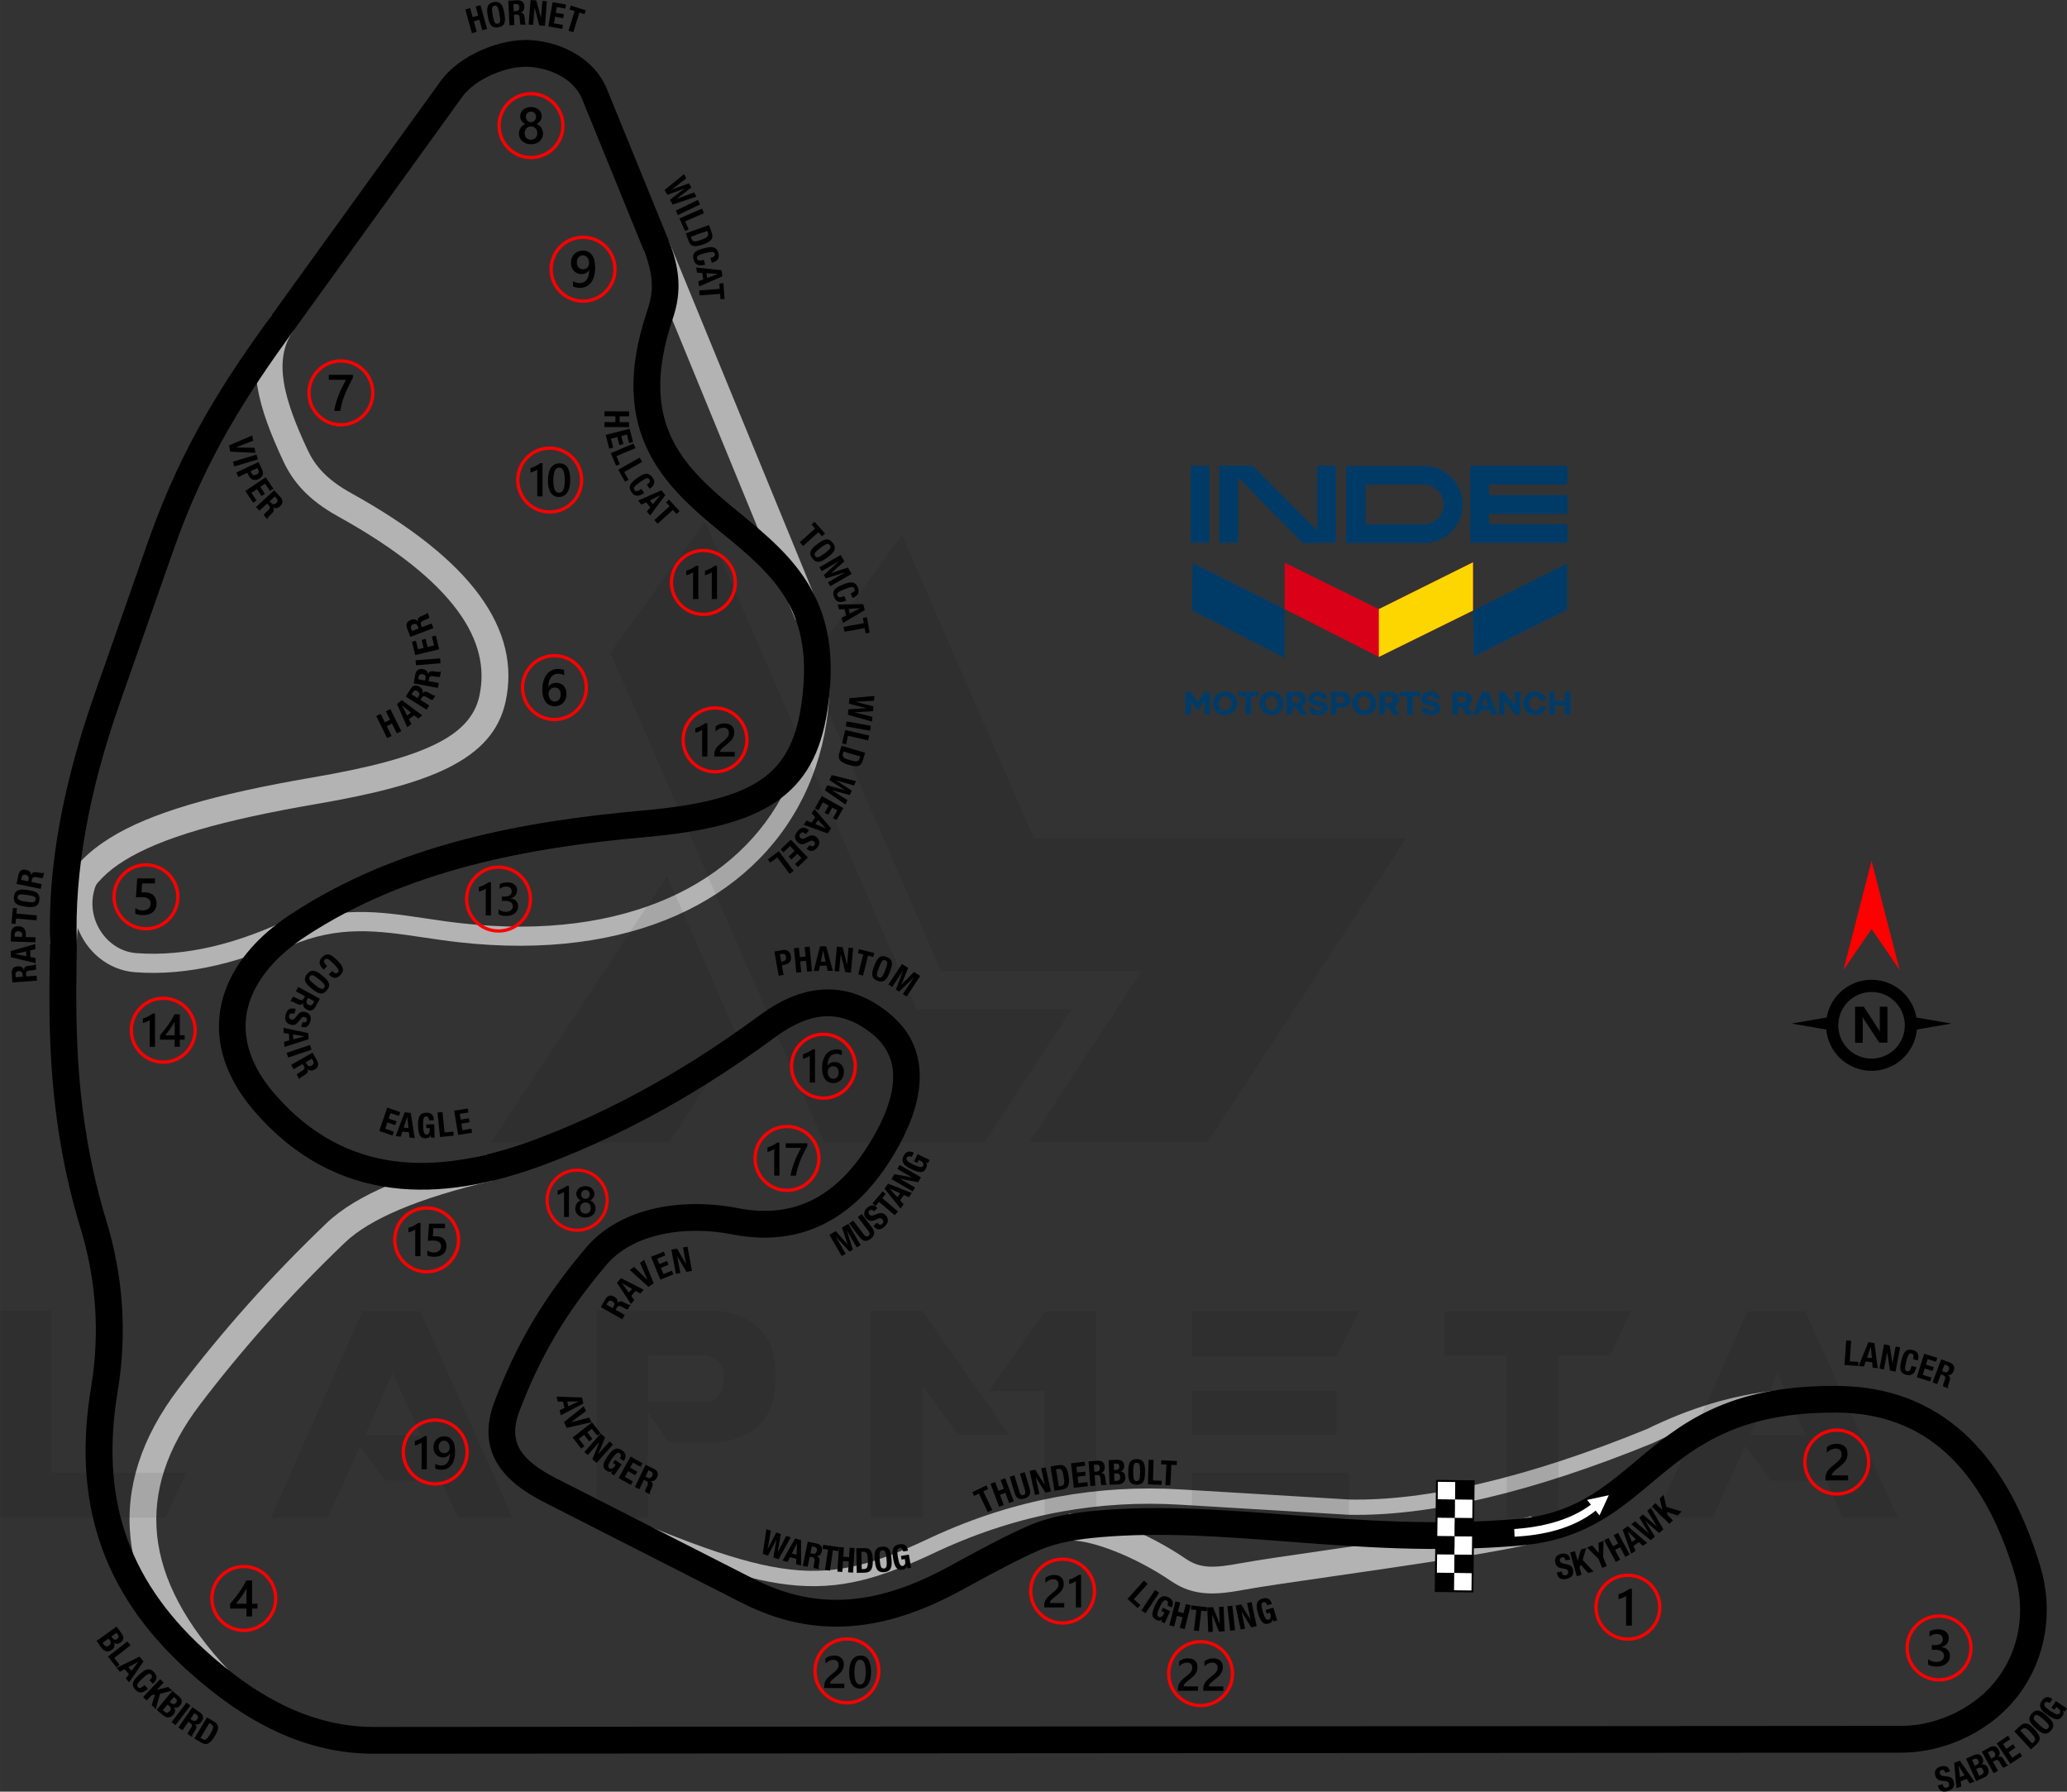 <?xml version="1.0" encoding="UTF-8"?>
<!DOCTYPE svg PUBLIC "-//W3C//DTD SVG 1.1//EN" "http://www.w3.org/Graphics/SVG/1.1/DTD/svg11.dtd">
<!-- Creator: CorelDRAW 2020 (64-Bit) -->
<svg xmlns="http://www.w3.org/2000/svg" xml:space="preserve" width="190.236mm" height="164.866mm" version="1.1" style="shape-rendering:geometricPrecision; text-rendering:geometricPrecision; image-rendering:optimizeQuality; fill-rule:evenodd; clip-rule:evenodd"
viewBox="0 0 826.96 716.68"
 xmlns:xlink="http://www.w3.org/1999/xlink"
 xmlns:xodm="http://www.corel.com/coreldraw/odm/2003">
 <rect x="0" y="0" width="826.96" height="716.68" fill="#333333" stroke="none"/>
 <defs>
  <style type="text/css">
   <![CDATA[
    .fil4 {fill:black}
    .fil7 {fill:#003B68}
    .fil8 {fill:#D90018}
    .fil9 {fill:#FDD600}
    .fil5 {fill:white}
    .fil1 {fill:black;fill-rule:nonzero}
    .fil10 {fill:#003B68;fill-rule:nonzero}
    .fil0 {fill:#B3B3B3;fill-rule:nonzero}
    .fil3 {fill:red;fill-rule:nonzero}
    .fil6 {fill:white;fill-rule:nonzero}
    .fil2 {fill:black;fill-opacity:0.071}
   ]]>
  </style>
 </defs>
 <g id="Layer_x0020_1">
  <g id="_1781581304176">
   <path class="fil0" d="M83.78 675.57c-18.94,-20.12 -29.45,-40.2 -31.56,-60.27 -2.13,-20.25 4.3,-40.19 19.23,-59.85 8.61,-11.32 17.76,-22.48 27.5,-33.41 9.81,-11.01 20.37,-21.95 31.72,-32.8 5.88,-5.62 14.29,-10.72 25.2,-15.33 10.62,-4.48 23.62,-8.51 38.98,-12.12l2.43 10.44c-14.87,3.49 -27.3,7.33 -37.26,11.53 -9.67,4.08 -17,8.49 -21.97,13.23 -11.04,10.55 -21.39,21.29 -31.09,32.17 -9.77,10.96 -18.75,21.88 -27,32.74 -13.22,17.4 -18.93,34.83 -17.1,52.3 1.86,17.65 11.41,35.65 28.71,54.02l-7.8 7.34z"/>
   <path class="fil0" d="M42.83 347.27c-2.71,2.71 -4.52,6.08 -5.35,9.67 -0.83,3.6 -0.66,7.42 0.59,11.04 1.28,3.69 3.56,6.92 6.51,9.29 2.8,2.25 6.19,3.7 9.87,3.98 9.87,0.76 20.06,-0.16 30.55,-2.62 10.58,-2.48 21.49,-6.53 32.72,-12.01l3.36 6.89c-11.72,5.72 -23.17,9.96 -34.34,12.58 -11.25,2.63 -22.21,3.62 -32.86,2.8 -5.28,-0.41 -10.12,-2.47 -14.09,-5.66 -4.04,-3.25 -7.18,-7.69 -8.94,-12.76 -1.74,-5 -1.97,-10.28 -0.83,-15.23 1.14,-4.96 3.65,-9.61 7.38,-13.35l5.42 5.39z"/>
   <path class="fil0" d="M759.21 566.83c-15.97,-4.69 -32.09,-6.19 -48.35,-4.48 -16.3,1.72 -32.75,6.65 -49.37,14.8l-0.19 0.08c-24.83,10.14 -47,17.31 -66.59,21.93 -21.31,5.03 -39.65,7.1 -55.1,6.76l-0.12 0 -67.28 -4.03c-15.97,-0.96 -31.99,-0.1 -48.07,2.87 -16.07,2.96 -32.23,8.04 -48.48,15.53 -23.27,11.1 -39.43,15.97 -60.17,13.61 -20.4,-2.32 -44.96,-11.73 -85.22,-29.2l2.42 -5.61c39.68,17.22 63.8,26.48 83.47,28.72 19.33,2.2 34.64,-2.46 56.86,-13.05l0.04 -0.01c16.72,-7.71 33.38,-12.94 49.98,-16 16.6,-3.06 33.11,-3.94 49.54,-2.96l67.28 4.03c14.9,0.31 32.69,-1.71 53.47,-6.62 19.33,-4.57 41.17,-11.61 65.56,-21.57 17.25,-8.46 34.37,-13.58 51.36,-15.37 17.05,-1.79 33.95,-0.23 50.69,4.69l-1.72 5.87z"/>
   <polygon class="fil0" points="267.55,96.32 328.17,243.97 318.28,248.04 257.65,100.38 "/>
   <path class="fil0" d="M615.53 616.81c-14.24,3.9 -51.8,9.32 -81.59,13.62 -15.91,2.29 -29.6,4.27 -35.99,5.45 -5.83,1.08 -10.71,1.74 -15.31,1.44 -5.02,-0.33 -9.52,-1.75 -14.1,-4.87 -6.73,-4.58 -14.82,-8.93 -22.69,-12.01 -6.76,-2.65 -13.2,-4.32 -18.18,-4.29l-0.04 -10.69c6.45,-0.04 14.24,1.91 22.13,5.01 8.54,3.35 17.38,8.11 24.78,13.14 2.85,1.93 5.65,2.82 8.78,3.02 3.56,0.23 7.68,-0.34 12.71,-1.27 6.94,-1.29 20.57,-3.25 36.41,-5.54 29.58,-4.27 66.87,-9.64 80.29,-13.33l2.81 10.32z"/>
   <path class="fil0" d="M113.04 371.32c21.47,-9.27 38.23,-6.78 57.32,-3.94 4.6,0.68 9.35,1.39 14.2,1.93 16.57,1.86 31.93,1.76 45.94,-0.06 27.07,-3.52 49.13,-13.49 65.03,-28.35 15.8,-14.76 25.55,-34.41 28.13,-57.38 1.03,-9.17 0.92,-18.85 -0.39,-28.95l7.58 -0.99c1.4,10.75 1.51,21.04 0.42,30.77 -2.78,24.84 -13.37,46.12 -30.52,62.15 -17.05,15.93 -40.54,26.6 -69.26,30.33 -14.64,1.9 -30.62,2.01 -47.76,0.09 -5.12,-0.57 -9.86,-1.28 -14.47,-1.96 -17.94,-2.67 -33.7,-5.01 -53.18,3.41l-3.03 -7.04z"/>
   <path class="fil0" d="M117.42 132.24c-4.26,5.91 -5.09,12.89 -3.88,20.55 1.33,8.4 5.06,17.66 9.56,27.26 1.45,3.09 3.33,6 6,8.79 2.76,2.87 6.4,5.64 11.3,8.36 24.6,13.63 41.35,27.22 51.32,40.77 10.5,14.28 13.63,28.51 10.56,42.67 -2.52,11.59 -9.94,20.01 -23.15,26.56 -12.15,6.02 -29.36,10.43 -52.5,14.4 -37.77,6.48 -62.17,13.47 -76.97,22.69 -13.61,8.48 -18.78,19.06 -18.94,33.31l-10.69 -0.08c0.2,-18.15 6.74,-31.59 23.97,-42.33 16.05,-10 41.65,-17.44 80.82,-24.16 22.16,-3.8 38.46,-7.93 49.57,-13.44 10.05,-4.98 15.63,-11.08 17.4,-19.22 2.42,-11.12 -0.17,-22.47 -8.71,-34.07 -9.07,-12.33 -24.69,-24.91 -47.88,-37.76 -5.9,-3.27 -10.35,-6.68 -13.82,-10.28 -3.55,-3.69 -6.05,-7.57 -7.98,-11.68 -4.86,-10.38 -8.92,-20.51 -10.44,-30.11 -1.64,-10.34 -0.37,-19.97 5.77,-28.48l8.68 6.25z"/>
   <path class="fil1" d="M30.73 377.59l-0.07 5.47c-0.37,27.65 -0.85,63.44 11.92,105.37 3.09,10.17 5.41,21.55 6.22,33.91 0.7,10.72 0.28,22.22 -1.74,34.34 -3.44,20.67 -2.63,39.31 2.95,56.3 5.57,16.95 15.92,32.39 31.6,46.72 11.22,10.26 22.4,18.08 33.76,23.32 11.16,5.14 22.49,7.78 34.23,7.77l611.01 -0.42c7.43,-0 15.01,-1.9 21.86,-5.31 6.72,-3.35 12.66,-8.14 16.97,-14.01 4.31,-5.88 7.04,-12.58 8.16,-19.55 1.16,-7.15 0.65,-14.61 -1.53,-21.8 -6.51,-21.54 -15.65,-37.76 -27.52,-48.53 -11.62,-10.54 -26.01,-15.94 -43.29,-16.11 -40.51,-0.39 -57.91,14.19 -74.26,27.9 -14.17,11.88 -27.63,23.15 -52.92,25.29 -34.12,2.89 -64.63,0.56 -93.51,-1.64 -25.6,-1.95 -49.9,-3.8 -74.04,-1.75 -4.47,0.38 -8.84,0.89 -13.03,1.72 -4.12,0.82 -8.06,1.93 -11.73,3.53 -3.81,1.65 -8.21,3.8 -13.33,6.44 -4.98,2.57 -10.73,5.68 -17.35,9.31 -15.26,8.37 -29.84,13.45 -44.36,14.57 -14.69,1.14 -29.17,-1.74 -44.04,-9.32l-79.07 -40.26c-8.57,-4.36 -15.16,-9.39 -18.89,-15.85 -3.95,-6.85 -4.56,-14.83 -0.78,-24.64 4.51,-11.7 9.35,-21.95 15.2,-31.79 5.86,-9.87 12.71,-19.32 21.22,-29.4 6.63,-7.85 15.81,-12.81 25.98,-15.38 11.13,-2.81 23.5,-2.75 34.92,-0.51 10.88,2.13 20.53,1.08 28.99,-2.93 8.76,-4.16 16.42,-11.57 22.96,-21.97 6.61,-10.49 10.08,-19.77 10.12,-27.57 0.04,-6.89 -2.76,-12.77 -8.64,-17.43 -6.46,-5.13 -12.74,-7.21 -18.93,-6.83 -6.39,0.4 -12.95,3.39 -19.7,8.37 -17.97,13.27 -34.9,23.72 -50.43,32 -15.54,8.29 -29.67,14.41 -42.04,19.03 -20.75,7.74 -41.44,11.71 -61.04,9.16 -19.91,-2.59 -38.52,-11.83 -54.71,-30.51 -2.14,-2.47 -4.04,-4.98 -5.71,-7.53 -7.7,-11.73 -9.96,-23.51 -7.73,-34.66 2.21,-10.99 8.79,-21.16 18.82,-29.85 2.79,-2.42 5.88,-4.74 9.25,-6.95 21.29,-13.99 44.53,-23.29 68.48,-29.62 23.75,-6.28 48.26,-9.65 72.3,-11.79 22.07,-1.97 37.11,-5.54 46.96,-12.16 9.28,-6.23 14.11,-15.57 16.24,-29.36 2.95,-19.08 0.31,-32.12 -5.58,-42.4 -5.98,-10.43 -15.61,-18.51 -26.21,-27.18 -11.48,-9.39 -22.74,-19.14 -29.41,-32.8 -6.75,-13.85 -8.53,-31.19 -0.59,-55.16 0.98,-2.96 1.98,-6.24 2.1,-10.02 0.12,-3.89 -0.63,-8.64 -3.12,-14.76l-24.73 -60.67c-1.48,-3.63 -4.17,-6.52 -7.5,-8.64 -3.9,-2.49 -8.66,-3.93 -13.45,-4.29 -4.56,-0.34 -10.09,0.88 -15.18,3.14 -4.91,2.18 -9.27,5.26 -11.79,8.75l-67.57 93.59c-8.97,12.42 -17.7,24.97 -25.81,39.08 -8.07,14.05 -15.59,29.75 -22.19,48.6l-21.57 61.53c-6.19,17.65 -10.72,34.51 -13.58,50.57 -2.85,15.99 -4.04,31.12 -3.55,45.37l0 0.21zm-10.76 5.34l0.07 -5.27c-0.51,-15.06 0.72,-30.89 3.67,-47.49 2.95,-16.56 7.64,-33.97 14.04,-52.25l21.57 -61.53c6.83,-19.49 14.63,-35.78 23.03,-50.4 8.37,-14.57 17.27,-27.37 26.39,-40l67.57 -93.59c3.67,-5.08 9.6,-9.38 16.1,-12.27 6.65,-2.96 14.05,-4.54 20.34,-4.06 6.44,0.49 12.95,2.49 18.4,5.97 5.13,3.27 9.33,7.83 11.69,13.63l24.73 60.67c3.11,7.64 4.03,13.83 3.87,19.07 -0.16,5.36 -1.39,9.44 -2.6,13.08 -6.92,20.89 -5.55,35.62 0.05,47.11 5.69,11.68 16.01,20.57 26.55,29.2 11.4,9.33 21.78,18.05 28.72,30.16 7.03,12.26 10.22,27.49 6.84,49.36 -2.61,16.9 -8.81,28.53 -20.85,36.62 -11.47,7.7 -28.08,11.79 -51.99,13.92 -23.44,2.09 -47.34,5.37 -70.5,11.49 -22.96,6.07 -45.14,14.93 -65.34,28.19 -2.92,1.92 -5.63,3.96 -8.12,6.11 -8.25,7.15 -13.61,15.28 -15.34,23.85 -1.69,8.42 0.12,17.48 6.17,26.7 1.38,2.1 3,4.23 4.87,6.39 14.29,16.5 30.61,24.64 48,26.9 17.7,2.3 36.69,-1.4 55.93,-8.57 11.99,-4.47 25.68,-10.4 40.74,-18.44 15.08,-8.05 31.55,-18.22 49.08,-31.17 8.39,-6.2 16.83,-9.93 25.44,-10.47 8.81,-0.55 17.54,2.24 26.22,9.13 8.61,6.83 12.72,15.55 12.66,25.86 -0.05,9.88 -4.08,21.05 -11.75,33.23 -7.64,12.14 -16.79,20.89 -27.45,25.96 -10.55,5.01 -22.42,6.36 -35.61,3.77 -9.98,-1.96 -20.7,-2.03 -30.26,0.39 -8.11,2.05 -15.33,5.89 -20.4,11.9 -8.1,9.61 -14.62,18.59 -20.17,27.94 -5.57,9.37 -10.17,19.11 -14.44,30.2 -2.49,6.46 -2.25,11.44 0.07,15.46 2.54,4.4 7.64,8.13 14.48,11.62l79.07 40.26c13.04,6.64 25.65,9.17 38.38,8.18 12.89,-1 26.06,-5.62 40,-13.27 6.54,-3.59 12.32,-6.71 17.6,-9.43 5.14,-2.65 9.74,-4.88 14,-6.73 4.54,-1.97 9.18,-3.3 13.91,-4.24 4.66,-0.92 9.4,-1.48 14.21,-1.89 24.93,-2.13 49.67,-0.24 75.72,1.75 28.46,2.17 58.52,4.46 91.84,1.64 21.91,-1.85 34.09,-12.06 46.92,-22.82 17.81,-14.93 36.75,-30.81 81.22,-30.37 20.04,0.19 36.81,6.53 50.42,18.88 13.35,12.11 23.51,29.94 30.58,53.35 2.63,8.71 3.24,17.81 1.82,26.58 -1.4,8.65 -4.76,16.94 -10.09,24.21 -5.36,7.3 -12.65,13.2 -20.83,17.28 -8.26,4.11 -17.5,6.39 -26.64,6.4l-611.01 0.42c-13.36,0.01 -26.17,-2.95 -38.72,-8.74 -12.34,-5.69 -24.41,-14.12 -36.49,-25.16 -17.1,-15.63 -28.44,-32.59 -34.58,-51.3 -6.13,-18.67 -7.05,-38.96 -3.33,-61.33 1.87,-11.27 2.26,-21.96 1.61,-31.95 -0.76,-11.53 -2.9,-22.08 -5.76,-31.48 -13.24,-43.52 -12.76,-80.24 -12.38,-108.6z"/>
  </g>
  <g id="_1781581303840">
   <path class="fil2" d="M-0 607.05l0 -82.72 20.54 0 0 64.78 53.96 0 -8.22 17.94 -66.28 0zm244.18 -345.93l85.46 195.84 64.23 0 34.92 -53.27 -62.04 0 -84.77 -195.15 -37.8 52.59zm116.68 -47.11l52.73 121.2 149.14 0 -79.57 121.61 -71.21 0 0 -0.14 44.65 -68.2 -80.11 0 -53.41 -122.98 37.8 -51.49zm-65.74 201.04l-27.39 41.91 -71.21 0 0 -0.14 70.39 -106.41 28.21 64.64zm-89.98 192.14l-21.91 0 -6.71 -14.93 -22.32 0 -10.13 -13.83 -13.01 28.76 -22.73 0 36.7 -82.72 23.14 0 36.98 82.72zm-36.84 -33.14l-11.23 -24.65 -10.96 24.65 22.19 0zm91.07 -13.42l24.92 0c3.56,-1.1 5.34,-4.38 5.2,-9.86 0,-4.52 -2.19,-7.4 -6.85,-8.49l-23.28 0 0 18.35zm8.22 16.43l-8.35 -12.05 0 42.04 -20.54 0 0 -82.72 49.44 0c14.52,2.6 21.91,10.41 22.05,23.69l0 4.93c-0.14,13.42 -7.4,21.5 -21.77,23.97l-20.82 -0 0 0.14zm136.26 -3.01l-20.54 0 -14.24 -19.72 -0 52.73 -20.68 0 0 -82.72 20.54 0 34.92 49.71zm14.24 -49.58l20.54 0 0 82.58 -20.68 0 0 -50.67 -22.32 0 22.46 -31.91zm121.61 64.64l0 17.94 -62.86 0 0 -17.94 62.86 0zm-4.93 -32.87l0 17.67 -57.93 0 0 -17.67 57.93 0zm9.04 -31.77l-9.04 18.08 -57.93 0 0 -18.08 66.97 0zm58.89 17.8l-24.79 0 0 -17.8 74.64 0 -8.35 17.8 -20.68 0 0 64.78 -20.68 0 0 -64.78 -0.14 0zm156.53 64.91l-21.91 0 -6.71 -14.93 -22.32 0 -10.13 -13.83 -13.01 28.76 -22.73 0 36.7 -82.72 23.14 0 36.98 82.72zm-36.84 -33.14l-11.23 -24.65 -10.96 24.65 22.19 0z"/>
   <g>
    <path class="fil3" d="M136.38 143.73c3.71,0 7.06,1.5 9.49,3.93 2.43,2.43 3.93,5.79 3.93,9.49 0,3.71 -1.5,7.06 -3.93,9.49 -2.43,2.43 -5.79,3.93 -9.49,3.93 -3.71,0 -7.06,-1.5 -9.49,-3.93 -2.43,-2.43 -3.93,-5.79 -3.93,-9.49 0,-3.71 1.5,-7.06 3.93,-9.49 2.43,-2.43 5.79,-3.93 9.49,-3.93zm8.57 4.85c-2.19,-2.19 -5.22,-3.55 -8.57,-3.55 -3.35,0 -6.38,1.36 -8.57,3.55 -2.19,2.19 -3.55,5.22 -3.55,8.57 0,3.35 1.36,6.38 3.55,8.57 2.19,2.19 5.22,3.55 8.57,3.55 3.35,0 6.38,-1.36 8.57,-3.55 2.19,-2.19 3.55,-5.22 3.55,-8.57 0,-3.35 -1.36,-6.38 -3.55,-8.57z"/>
    <path class="fil4" d="M141.19 151.11c-0.6,1.1 -1.17,2.2 -1.71,3.28 -0.54,1.08 -1.02,2.17 -1.46,3.26 -0.44,1.09 -0.81,2.19 -1.14,3.3 -0.32,1.11 -0.57,2.24 -0.74,3.4l-2.44 0c0.16,-1.03 0.39,-2.06 0.69,-3.09 0.3,-1.03 0.65,-2.05 1.05,-3.08 0.4,-1.03 0.85,-2.06 1.35,-3.1 0.5,-1.04 1.03,-2.09 1.59,-3.15l-6.82 0 0 -1.99 9.63 0 0 1.17z"/>
   </g>
   <g>
    <path class="fil3" d="M221.82 261.63c3.71,0 7.06,1.5 9.49,3.93 2.43,2.43 3.93,5.79 3.93,9.49 0,3.71 -1.5,7.06 -3.93,9.49 -2.43,2.43 -5.79,3.93 -9.49,3.93 -3.71,0 -7.06,-1.5 -9.49,-3.93 -2.43,-2.43 -3.93,-5.79 -3.93,-9.49 0,-3.71 1.5,-7.06 3.93,-9.49 2.43,-2.43 5.78,-3.93 9.49,-3.93zm8.57 4.85c-2.19,-2.19 -5.22,-3.55 -8.57,-3.55 -3.35,0 -6.38,1.36 -8.57,3.55 -2.19,2.19 -3.55,5.22 -3.55,8.57 0,3.35 1.36,6.38 3.55,8.57 2.19,2.19 5.22,3.55 8.57,3.55 3.35,0 6.38,-1.36 8.57,-3.55 2.19,-2.19 3.55,-5.22 3.55,-8.57 0,-3.35 -1.36,-6.38 -3.55,-8.57z"/>
    <path class="fil4" d="M226.66 277.62c0,0.72 -0.12,1.39 -0.36,1.98 -0.24,0.59 -0.57,1.11 -0.99,1.54 -0.42,0.43 -0.92,0.77 -1.5,1.01 -0.58,0.24 -1.21,0.36 -1.89,0.36 -0.72,0 -1.39,-0.14 -1.99,-0.42 -0.61,-0.28 -1.13,-0.7 -1.57,-1.26 -0.44,-0.56 -0.78,-1.25 -1.02,-2.08 -0.24,-0.83 -0.36,-1.79 -0.36,-2.88 0,-1.33 0.16,-2.52 0.48,-3.55 0.32,-1.03 0.75,-1.89 1.31,-2.59 0.56,-0.7 1.21,-1.23 1.96,-1.59 0.75,-0.36 1.56,-0.55 2.43,-0.55 0.54,0 1.04,0.04 1.48,0.11 0.45,0.07 0.8,0.18 1.07,0.3l0 2.1c-0.34,-0.17 -0.71,-0.32 -1.1,-0.44 -0.39,-0.12 -0.83,-0.18 -1.33,-0.18 -0.56,0 -1.08,0.11 -1.56,0.34 -0.48,0.23 -0.89,0.56 -1.23,1 -0.35,0.44 -0.62,0.98 -0.82,1.63 -0.2,0.65 -0.3,1.39 -0.31,2.24l0.06 0c0.31,-0.48 0.72,-0.85 1.25,-1.13 0.53,-0.27 1.15,-0.41 1.86,-0.41 0.63,0 1.2,0.1 1.7,0.31 0.5,0.21 0.94,0.5 1.29,0.88 0.36,0.38 0.64,0.85 0.83,1.41 0.2,0.55 0.29,1.17 0.29,1.86zm-2.35 0.19c0,-0.41 -0.05,-0.79 -0.15,-1.14 -0.1,-0.34 -0.24,-0.63 -0.44,-0.88 -0.2,-0.25 -0.45,-0.44 -0.74,-0.57 -0.3,-0.13 -0.65,-0.2 -1.05,-0.2 -0.4,0 -0.75,0.07 -1.06,0.22 -0.31,0.14 -0.56,0.33 -0.77,0.57 -0.21,0.23 -0.36,0.5 -0.47,0.8 -0.1,0.3 -0.16,0.61 -0.16,0.93 0,0.34 0.05,0.69 0.15,1.05 0.1,0.36 0.25,0.69 0.45,0.98 0.2,0.3 0.46,0.54 0.77,0.73 0.31,0.19 0.68,0.29 1.11,0.29 0.38,0 0.72,-0.07 1.02,-0.21 0.29,-0.14 0.54,-0.34 0.74,-0.58 0.2,-0.25 0.35,-0.54 0.45,-0.88 0.1,-0.34 0.16,-0.71 0.16,-1.1z"/>
   </g>
   <g>
    <path class="fil3" d="M58.39 345.32c3.71,0 7.06,1.5 9.49,3.93 2.43,2.43 3.93,5.79 3.93,9.49 0,3.71 -1.5,7.06 -3.93,9.49 -2.43,2.43 -5.79,3.93 -9.49,3.93 -3.71,0 -7.06,-1.5 -9.49,-3.93 -2.43,-2.43 -3.93,-5.79 -3.93,-9.49 0,-3.71 1.5,-7.06 3.93,-9.49 2.43,-2.43 5.79,-3.93 9.49,-3.93zm8.57 4.85c-2.19,-2.19 -5.22,-3.55 -8.57,-3.55 -3.35,0 -6.38,1.36 -8.57,3.55 -2.19,2.19 -3.55,5.22 -3.55,8.57 0,3.35 1.36,6.38 3.55,8.57 2.19,2.19 5.22,3.55 8.57,3.55 3.35,0 6.38,-1.36 8.57,-3.55 2.19,-2.19 3.55,-5.22 3.55,-8.57 0,-3.35 -1.36,-6.38 -3.55,-8.57z"/>
    <path class="fil4" d="M54.13 365.48l0 -2.24c0.95,0.64 1.9,0.95 2.88,0.95 0.98,0 1.77,-0.25 2.36,-0.75 0.6,-0.5 0.9,-1.16 0.9,-2 0,-0.82 -0.3,-1.45 -0.91,-1.91 -0.61,-0.46 -1.47,-0.68 -2.61,-0.68 -0.39,0 -1.18,0.04 -2.36,0.12l0.51 -7.58 7.09 0 0 1.99 -5.15 0 -0.24 3.61c0.46,-0.03 0.88,-0.04 1.25,-0.04 1.53,0 2.71,0.39 3.54,1.18 0.83,0.78 1.25,1.86 1.25,3.21 0,1.43 -0.48,2.57 -1.43,3.43 -0.95,0.86 -2.27,1.29 -3.93,1.29 -1.41,0 -2.46,-0.2 -3.15,-0.59z"/>
   </g>
   <g>
    <path class="fil3" d="M775.77 645.77c3.71,0 7.06,1.5 9.49,3.93 2.43,2.43 3.93,5.79 3.93,9.49 0,3.71 -1.5,7.06 -3.93,9.49 -2.43,2.43 -5.79,3.93 -9.49,3.93 -3.71,0 -7.06,-1.5 -9.49,-3.93 -2.43,-2.43 -3.93,-5.79 -3.93,-9.49 0,-3.71 1.5,-7.06 3.93,-9.49 2.43,-2.43 5.79,-3.93 9.49,-3.93zm8.57 4.85c-2.19,-2.19 -5.22,-3.55 -8.57,-3.55 -3.35,0 -6.38,1.36 -8.57,3.55 -2.19,2.19 -3.55,5.22 -3.55,8.57 0,3.35 1.36,6.38 3.55,8.57 2.19,2.19 5.22,3.55 8.57,3.55 3.35,0 6.38,-1.36 8.57,-3.55 2.19,-2.19 3.55,-5.22 3.55,-8.57 0,-3.35 -1.36,-6.38 -3.55,-8.57z"/>
    <path class="fil4" d="M771.41 665.87l0 -2.19c0.94,0.74 2,1.11 3.18,1.11 0.96,0 1.72,-0.22 2.3,-0.65 0.57,-0.44 0.86,-1.03 0.86,-1.77 0,-1.63 -1.25,-2.45 -3.75,-2.45l-1.12 0 0 -1.87 1.07 0c2.22,0 3.32,-0.77 3.32,-2.31 0,-1.42 -0.86,-2.13 -2.59,-2.13 -0.97,0 -1.87,0.34 -2.72,1.03l0 -2.07c0.98,-0.55 2.13,-0.83 3.46,-0.83 1.28,0 2.3,0.32 3.08,0.97 0.77,0.64 1.16,1.46 1.16,2.47 0,1.9 -0.97,3.12 -2.89,3.66l0 0.04c1.04,0.1 1.86,0.46 2.46,1.09 0.6,0.63 0.9,1.41 0.9,2.35 0,1.29 -0.48,2.34 -1.45,3.13 -0.97,0.8 -2.25,1.19 -3.84,1.19 -1.43,0 -2.57,-0.26 -3.42,-0.77z"/>
   </g>
   <g>
    <path class="fil3" d="M97.54 625.97c3.71,0 7.06,1.5 9.49,3.93 2.43,2.43 3.93,5.79 3.93,9.49 0,3.71 -1.5,7.06 -3.93,9.49 -2.43,2.43 -5.79,3.93 -9.49,3.93 -3.71,0 -7.06,-1.5 -9.49,-3.93 -2.43,-2.43 -3.93,-5.79 -3.93,-9.49 0,-3.71 1.5,-7.06 3.93,-9.49 2.43,-2.43 5.79,-3.93 9.49,-3.93zm8.57 4.85c-2.19,-2.19 -5.22,-3.55 -8.57,-3.55 -3.35,0 -6.38,1.36 -8.57,3.55 -2.19,2.19 -3.55,5.22 -3.55,8.57 0,3.35 1.36,6.38 3.55,8.57 2.19,2.19 5.22,3.55 8.57,3.55 3.35,0 6.38,-1.36 8.57,-3.55 2.19,-2.19 3.55,-5.22 3.55,-8.57 0,-3.35 -1.36,-6.38 -3.55,-8.57z"/>
    <path class="fil4" d="M100.86 632.19l0 9.31 2.14 0 0 1.94 -2.14 0 0 3.17 -2.26 0 0 -3.17 -6.52 0 0 -1.96c0.59,-0.67 1.19,-1.38 1.81,-2.16 0.62,-0.77 1.22,-1.56 1.79,-2.37 0.57,-0.81 1.1,-1.62 1.59,-2.42 0.49,-0.81 0.9,-1.59 1.23,-2.33l2.35 0zm-2.26 9.31l0 -6.05c-0.73,1.31 -1.45,2.46 -2.17,3.44 -0.71,0.98 -1.38,1.85 -2,2.61l4.17 0z"/>
   </g>
   <g>
    <path class="fil3" d="M212.44 36.83c3.71,0 7.06,1.5 9.49,3.93 2.43,2.43 3.93,5.79 3.93,9.49 0,3.71 -1.5,7.06 -3.93,9.49 -2.43,2.43 -5.79,3.93 -9.49,3.93 -3.71,0 -7.06,-1.5 -9.49,-3.93 -2.43,-2.43 -3.93,-5.79 -3.93,-9.49 0,-3.71 1.5,-7.06 3.93,-9.49 2.43,-2.43 5.78,-3.93 9.49,-3.93zm8.57 4.85c-2.19,-2.19 -5.22,-3.55 -8.57,-3.55 -3.35,0 -6.38,1.36 -8.57,3.55 -2.19,2.19 -3.55,5.22 -3.55,8.57 0,3.35 1.36,6.38 3.55,8.57 2.19,2.19 5.22,3.55 8.57,3.55 3.35,0 6.38,-1.36 8.57,-3.55 2.19,-2.19 3.55,-5.22 3.55,-8.57 0,-3.35 -1.36,-6.38 -3.55,-8.57z"/>
    <path class="fil4" d="M207.63 53.45c0,-0.41 0.05,-0.82 0.15,-1.2 0.1,-0.39 0.26,-0.75 0.47,-1.08 0.21,-0.33 0.47,-0.62 0.79,-0.89 0.32,-0.26 0.68,-0.47 1.11,-0.63 -0.62,-0.35 -1.12,-0.8 -1.49,-1.34 -0.37,-0.55 -0.55,-1.15 -0.55,-1.82 0,-0.53 0.11,-1.02 0.33,-1.47 0.22,-0.45 0.52,-0.84 0.9,-1.17 0.39,-0.33 0.84,-0.58 1.36,-0.77 0.52,-0.18 1.09,-0.28 1.71,-0.28 0.62,0 1.2,0.1 1.73,0.28 0.52,0.19 0.98,0.45 1.36,0.78 0.38,0.33 0.69,0.72 0.9,1.17 0.22,0.45 0.32,0.93 0.32,1.46 0,0.66 -0.18,1.27 -0.55,1.82 -0.37,0.55 -0.86,0.99 -1.47,1.34 0.41,0.16 0.78,0.37 1.1,0.63 0.32,0.26 0.58,0.55 0.8,0.88 0.21,0.33 0.37,0.69 0.48,1.08 0.11,0.39 0.16,0.79 0.16,1.21 0,0.63 -0.12,1.21 -0.35,1.73 -0.24,0.52 -0.56,0.97 -0.99,1.34 -0.42,0.37 -0.93,0.66 -1.52,0.87 -0.59,0.21 -1.24,0.31 -1.95,0.31 -0.7,0 -1.35,-0.1 -1.93,-0.31 -0.59,-0.21 -1.09,-0.5 -1.52,-0.87 -0.43,-0.37 -0.76,-0.82 -1,-1.34 -0.24,-0.52 -0.36,-1.1 -0.36,-1.73zm2.27 -0.2c0,0.41 0.06,0.78 0.18,1.11 0.12,0.33 0.29,0.61 0.51,0.83 0.22,0.23 0.49,0.4 0.8,0.52 0.31,0.12 0.66,0.18 1.04,0.18 0.37,0 0.71,-0.06 1.02,-0.19 0.31,-0.12 0.57,-0.3 0.8,-0.53 0.22,-0.23 0.4,-0.51 0.53,-0.84 0.13,-0.32 0.19,-0.69 0.19,-1.09 0,-0.37 -0.06,-0.72 -0.18,-1.04 -0.12,-0.32 -0.29,-0.61 -0.51,-0.85 -0.22,-0.24 -0.49,-0.43 -0.8,-0.57 -0.31,-0.14 -0.66,-0.21 -1.04,-0.21 -0.36,0 -0.7,0.06 -1.01,0.2 -0.31,0.13 -0.58,0.32 -0.81,0.55 -0.22,0.24 -0.4,0.52 -0.53,0.85 -0.13,0.33 -0.19,0.69 -0.19,1.08zm0.49 -6.51c0,0.3 0.05,0.58 0.16,0.84 0.11,0.26 0.25,0.48 0.43,0.67 0.18,0.19 0.39,0.34 0.64,0.45 0.24,0.11 0.51,0.16 0.79,0.16 0.28,0 0.55,-0.06 0.79,-0.16 0.24,-0.11 0.46,-0.26 0.64,-0.45 0.18,-0.19 0.33,-0.41 0.44,-0.67 0.11,-0.26 0.16,-0.54 0.16,-0.83 0,-0.3 -0.05,-0.58 -0.15,-0.84 -0.11,-0.26 -0.25,-0.49 -0.43,-0.67 -0.18,-0.19 -0.39,-0.34 -0.64,-0.44 -0.25,-0.11 -0.52,-0.16 -0.81,-0.16 -0.3,0 -0.58,0.05 -0.82,0.16 -0.25,0.11 -0.46,0.26 -0.64,0.46 -0.18,0.19 -0.32,0.42 -0.41,0.68 -0.1,0.26 -0.15,0.53 -0.15,0.82z"/>
   </g>
   <g>
    <path class="fil3" d="M199.45 346.22c3.71,0 7.06,1.5 9.49,3.93 2.43,2.43 3.93,5.79 3.93,9.49 0,3.71 -1.5,7.06 -3.93,9.49 -2.43,2.43 -5.78,3.93 -9.49,3.93 -3.71,0 -7.06,-1.5 -9.49,-3.93 -2.43,-2.43 -3.93,-5.79 -3.93,-9.49 0,-3.71 1.5,-7.06 3.93,-9.49 2.43,-2.43 5.79,-3.93 9.49,-3.93zm8.57 4.85c-2.19,-2.19 -5.22,-3.55 -8.57,-3.55 -3.35,0 -6.38,1.36 -8.57,3.55 -2.19,2.19 -3.55,5.22 -3.55,8.57 0,3.35 1.36,6.38 3.55,8.57 2.19,2.19 5.22,3.55 8.57,3.55 3.35,0 6.38,-1.36 8.57,-3.55 2.19,-2.19 3.55,-5.22 3.55,-8.57 0,-3.35 -1.36,-6.38 -3.55,-8.57z"/>
    <path class="fil4" d="M196.43 352.88l0 13.3 -2.1 0 0 -10.72c-0.38,0.27 -0.79,0.5 -1.23,0.69 -0.44,0.19 -0.94,0.36 -1.5,0.5l0 -1.8c0.35,-0.11 0.69,-0.23 1.02,-0.36 0.33,-0.13 0.65,-0.27 0.97,-0.43 0.32,-0.16 0.64,-0.33 0.96,-0.53 0.32,-0.2 0.66,-0.41 1,-0.66l0.89 0zm3.01 12.82l0 -1.98c0.85,0.67 1.8,1.01 2.87,1.01 0.86,0 1.56,-0.19 2.07,-0.59 0.52,-0.39 0.77,-0.93 0.77,-1.6 0,-1.47 -1.13,-2.21 -3.38,-2.21l-1.01 0 0 -1.69 0.96 0c2,0 3,-0.69 3,-2.08 0,-1.28 -0.78,-1.92 -2.34,-1.92 -0.87,0 -1.69,0.31 -2.46,0.93l0 -1.87c0.88,-0.5 1.93,-0.75 3.13,-0.75 1.15,0 2.08,0.29 2.78,0.87 0.69,0.58 1.04,1.32 1.04,2.23 0,1.71 -0.87,2.81 -2.61,3.3l0 0.04c0.94,0.09 1.68,0.42 2.22,0.98 0.54,0.57 0.81,1.27 0.81,2.12 0,1.17 -0.44,2.11 -1.31,2.83 -0.88,0.72 -2.03,1.07 -3.47,1.07 -1.29,0 -2.32,-0.23 -3.08,-0.7z"/>
   </g>
   <g>
    <path class="fil3" d="M170.7 482.53c3.71,0 7.06,1.5 9.49,3.93 2.43,2.43 3.93,5.79 3.93,9.49 0,3.71 -1.5,7.06 -3.93,9.49 -2.43,2.43 -5.79,3.93 -9.49,3.93 -3.71,0 -7.06,-1.5 -9.49,-3.93 -2.43,-2.43 -3.93,-5.79 -3.93,-9.49 0,-3.71 1.5,-7.06 3.93,-9.49 2.43,-2.43 5.79,-3.93 9.49,-3.93zm8.57 4.85c-2.19,-2.19 -5.22,-3.55 -8.57,-3.55 -3.35,0 -6.38,1.36 -8.57,3.55 -2.19,2.19 -3.55,5.22 -3.55,8.57 0,3.35 1.36,6.38 3.55,8.57 2.19,2.19 5.22,3.55 8.57,3.55 3.35,0 6.38,-1.36 8.57,-3.55 2.19,-2.19 3.55,-5.22 3.55,-8.57 0,-3.35 -1.36,-6.38 -3.55,-8.57z"/>
    <path class="fil4" d="M168.24 489.19l0 13.3 -2.11 0 0 -10.72c-0.38,0.27 -0.79,0.51 -1.23,0.69 -0.44,0.19 -0.94,0.36 -1.5,0.5l0 -1.8c0.35,-0.11 0.69,-0.23 1.02,-0.36 0.33,-0.13 0.65,-0.27 0.97,-0.43 0.32,-0.16 0.64,-0.33 0.96,-0.53 0.32,-0.2 0.66,-0.41 1,-0.66l0.89 0zm2.71 13l0 -2.02c0.85,0.58 1.72,0.86 2.59,0.86 0.88,0 1.59,-0.22 2.13,-0.68 0.54,-0.45 0.81,-1.05 0.81,-1.8 0,-0.74 -0.27,-1.31 -0.82,-1.72 -0.55,-0.41 -1.33,-0.62 -2.35,-0.62 -0.35,0 -1.06,0.03 -2.13,0.11l0.46 -6.84 6.4 0 0 1.8 -4.65 0 -0.22 3.26c0.42,-0.02 0.8,-0.04 1.13,-0.04 1.38,0 2.45,0.35 3.2,1.06 0.75,0.71 1.13,1.67 1.13,2.9 0,1.29 -0.43,2.32 -1.29,3.1 -0.86,0.78 -2.05,1.16 -3.55,1.16 -1.27,0 -2.22,-0.18 -2.84,-0.54z"/>
   </g>
   <g>
    <path class="fil3" d="M233.27 94.27c3.71,0 7.06,1.5 9.49,3.93 2.43,2.43 3.93,5.79 3.93,9.49 0,3.71 -1.5,7.06 -3.93,9.49 -2.43,2.43 -5.79,3.93 -9.49,3.93 -3.71,0 -7.06,-1.5 -9.49,-3.93 -2.43,-2.43 -3.93,-5.78 -3.93,-9.49 0,-3.71 1.5,-7.06 3.93,-9.49 2.43,-2.43 5.79,-3.93 9.49,-3.93zm8.57 4.85c-2.19,-2.19 -5.22,-3.55 -8.57,-3.55 -3.35,0 -6.38,1.36 -8.57,3.55 -2.19,2.19 -3.55,5.22 -3.55,8.57 0,3.35 1.36,6.38 3.55,8.57 2.19,2.19 5.22,3.55 8.57,3.55 3.35,0 6.38,-1.36 8.57,-3.55 2.19,-2.19 3.55,-5.22 3.55,-8.57 0,-3.35 -1.36,-6.38 -3.55,-8.57z"/>
    <path class="fil4" d="M238.1 106.9c0,1.44 -0.15,2.68 -0.47,3.72 -0.31,1.04 -0.74,1.89 -1.29,2.56 -0.55,0.67 -1.19,1.16 -1.92,1.48 -0.73,0.32 -1.52,0.48 -2.37,0.48 -0.27,0 -0.55,-0.02 -0.83,-0.05 -0.28,-0.03 -0.54,-0.08 -0.79,-0.13 -0.25,-0.05 -0.48,-0.11 -0.69,-0.18 -0.2,-0.06 -0.37,-0.12 -0.51,-0.19l0 -2.1c0.14,0.09 0.32,0.18 0.52,0.26 0.21,0.09 0.43,0.17 0.68,0.24 0.25,0.07 0.5,0.13 0.76,0.17 0.26,0.05 0.52,0.07 0.77,0.07 0.57,0 1.09,-0.11 1.55,-0.33 0.47,-0.22 0.86,-0.55 1.19,-0.98 0.33,-0.44 0.58,-0.98 0.76,-1.62 0.18,-0.65 0.27,-1.4 0.27,-2.25l-0.04 0c-0.12,0.21 -0.28,0.42 -0.48,0.61 -0.2,0.19 -0.43,0.36 -0.68,0.5 -0.25,0.14 -0.54,0.26 -0.85,0.35 -0.31,0.09 -0.64,0.13 -1,0.13 -0.6,0 -1.16,-0.11 -1.68,-0.32 -0.52,-0.21 -0.97,-0.51 -1.35,-0.9 -0.38,-0.39 -0.68,-0.86 -0.9,-1.42 -0.22,-0.56 -0.33,-1.18 -0.33,-1.86 0,-0.75 0.12,-1.43 0.37,-2.03 0.25,-0.61 0.59,-1.12 1.03,-1.55 0.44,-0.43 0.95,-0.75 1.54,-0.98 0.59,-0.23 1.23,-0.35 1.92,-0.35 0.65,0 1.27,0.12 1.85,0.37 0.58,0.25 1.09,0.63 1.53,1.17 0.44,0.54 0.79,1.22 1.05,2.06 0.26,0.84 0.38,1.87 0.38,3.07zm-2.43 -1.54c0,-0.48 -0.06,-0.92 -0.18,-1.32 -0.12,-0.39 -0.3,-0.73 -0.52,-1.02 -0.22,-0.28 -0.48,-0.5 -0.79,-0.65 -0.3,-0.15 -0.64,-0.23 -1,-0.23 -0.32,0 -0.63,0.07 -0.92,0.2 -0.29,0.13 -0.55,0.32 -0.77,0.56 -0.22,0.24 -0.39,0.53 -0.52,0.87 -0.13,0.34 -0.19,0.72 -0.19,1.14 0,0.46 0.06,0.86 0.18,1.2 0.12,0.35 0.29,0.64 0.52,0.88 0.22,0.24 0.49,0.42 0.8,0.54 0.31,0.12 0.65,0.18 1.03,0.18 0.34,0 0.65,-0.06 0.93,-0.18 0.28,-0.12 0.53,-0.29 0.74,-0.51 0.21,-0.21 0.37,-0.46 0.5,-0.75 0.12,-0.29 0.18,-0.6 0.18,-0.92z"/>
   </g>
   <g>
    <path class="fil3" d="M219.92 178.61c3.71,0 7.06,1.5 9.49,3.93 2.43,2.43 3.93,5.78 3.93,9.49 0,3.71 -1.5,7.06 -3.93,9.49 -2.43,2.43 -5.79,3.93 -9.49,3.93 -3.71,0 -7.06,-1.5 -9.49,-3.93 -2.43,-2.43 -3.93,-5.79 -3.93,-9.49 0,-3.71 1.5,-7.06 3.93,-9.49 2.43,-2.43 5.78,-3.93 9.49,-3.93zm8.57 4.85c-2.19,-2.19 -5.22,-3.55 -8.57,-3.55 -3.35,0 -6.38,1.36 -8.57,3.55 -2.19,2.19 -3.55,5.22 -3.55,8.57 0,3.35 1.36,6.38 3.55,8.57 2.19,2.19 5.22,3.55 8.57,3.55 3.35,0 6.38,-1.36 8.57,-3.55 2.19,-2.19 3.55,-5.22 3.55,-8.57 0,-3.35 -1.36,-6.38 -3.55,-8.57z"/>
    <path class="fil4" d="M217.05 185.27l0 13.3 -2.1 0 0 -10.72c-0.38,0.27 -0.79,0.51 -1.23,0.69 -0.44,0.19 -0.94,0.36 -1.5,0.5l0 -1.8c0.35,-0.11 0.69,-0.23 1.02,-0.36 0.33,-0.13 0.65,-0.27 0.97,-0.43 0.32,-0.16 0.64,-0.33 0.96,-0.53 0.32,-0.2 0.66,-0.41 1,-0.66l0.89 0zm6.47 13.51c-1.35,0 -2.41,-0.55 -3.17,-1.66 -0.76,-1.11 -1.14,-2.71 -1.14,-4.8 0,-2.3 0.39,-4.03 1.19,-5.21 0.79,-1.18 1.93,-1.77 3.43,-1.77 2.86,0 4.29,2.22 4.29,6.67 0,2.2 -0.4,3.88 -1.21,5.04 -0.81,1.16 -1.93,1.74 -3.39,1.74zm0.21 -11.76c-1.58,0 -2.37,1.74 -2.37,5.21 0,3.25 0.77,4.88 2.32,4.88 1.52,0 2.28,-1.65 2.28,-4.96 0,-3.42 -0.75,-5.13 -2.24,-5.13z"/>
   </g>
   <g>
    <path class="fil3" d="M286.07 282.54c3.71,0 7.06,1.5 9.49,3.93 2.43,2.43 3.93,5.79 3.93,9.49 0,3.71 -1.5,7.06 -3.93,9.49 -2.43,2.43 -5.79,3.93 -9.49,3.93 -3.71,0 -7.06,-1.5 -9.49,-3.93 -2.43,-2.43 -3.93,-5.79 -3.93,-9.49 0,-3.71 1.5,-7.06 3.93,-9.49 2.43,-2.43 5.79,-3.93 9.49,-3.93zm8.57 4.85c-2.19,-2.19 -5.22,-3.55 -8.57,-3.55 -3.35,0 -6.38,1.36 -8.57,3.55 -2.19,2.19 -3.55,5.22 -3.55,8.57 0,3.35 1.36,6.38 3.55,8.57 2.19,2.19 5.22,3.55 8.57,3.55 3.35,0 6.38,-1.36 8.57,-3.55 2.19,-2.19 3.55,-5.22 3.55,-8.57 0,-3.35 -1.36,-6.38 -3.55,-8.57z"/>
    <path class="fil4" d="M283.02 289.31l0 13.3 -2.1 0 0 -10.72c-0.38,0.27 -0.79,0.51 -1.23,0.69 -0.44,0.19 -0.94,0.36 -1.5,0.5l0 -1.8c0.35,-0.11 0.69,-0.23 1.02,-0.36 0.33,-0.13 0.65,-0.27 0.97,-0.43 0.32,-0.16 0.64,-0.33 0.96,-0.53 0.32,-0.2 0.66,-0.41 1,-0.66l0.89 0zm10.94 13.3l-8.16 0 0 -1.01c0,-0.41 0.06,-0.8 0.17,-1.16 0.11,-0.36 0.27,-0.7 0.46,-1.02 0.19,-0.32 0.42,-0.62 0.68,-0.9 0.26,-0.28 0.54,-0.55 0.83,-0.82 0.3,-0.26 0.6,-0.52 0.91,-0.76 0.31,-0.24 0.61,-0.49 0.91,-0.74 0.28,-0.24 0.53,-0.47 0.76,-0.7 0.23,-0.23 0.43,-0.46 0.59,-0.7 0.16,-0.24 0.29,-0.5 0.38,-0.77 0.09,-0.27 0.14,-0.56 0.14,-0.88 0,-0.34 -0.05,-0.64 -0.16,-0.9 -0.11,-0.26 -0.25,-0.47 -0.45,-0.64 -0.19,-0.17 -0.42,-0.3 -0.68,-0.39 -0.26,-0.09 -0.54,-0.13 -0.85,-0.13 -0.53,0 -1.07,0.12 -1.62,0.37 -0.55,0.25 -1.08,0.62 -1.59,1.12l0 -2.02c0.27,-0.2 0.54,-0.37 0.81,-0.52 0.27,-0.15 0.55,-0.27 0.85,-0.37 0.29,-0.1 0.59,-0.17 0.91,-0.22 0.32,-0.05 0.66,-0.07 1.02,-0.07 0.59,0 1.12,0.08 1.6,0.23 0.48,0.15 0.89,0.38 1.23,0.68 0.34,0.3 0.6,0.67 0.78,1.12 0.19,0.45 0.28,0.96 0.28,1.54 0,0.53 -0.07,1 -0.2,1.42 -0.13,0.42 -0.31,0.81 -0.55,1.18 -0.24,0.36 -0.53,0.71 -0.87,1.03 -0.34,0.33 -0.72,0.66 -1.13,1.01 -0.35,0.28 -0.7,0.56 -1.05,0.83 -0.35,0.27 -0.66,0.53 -0.94,0.79 -0.28,0.26 -0.5,0.51 -0.68,0.77 -0.17,0.26 -0.26,0.51 -0.26,0.77l0 0.05 5.87 0 0 1.8z"/>
   </g>
   <g>
    <path class="fil3" d="M651.28 629.47c3.71,0 7.06,1.5 9.49,3.93 2.43,2.43 3.93,5.79 3.93,9.49 0,3.71 -1.5,7.06 -3.93,9.49 -2.43,2.43 -5.79,3.93 -9.49,3.93 -3.71,0 -7.06,-1.5 -9.49,-3.93 -2.43,-2.43 -3.93,-5.79 -3.93,-9.49 0,-3.71 1.5,-7.06 3.93,-9.49 2.43,-2.43 5.79,-3.93 9.49,-3.93zm8.57 4.85c-2.19,-2.19 -5.22,-3.55 -8.57,-3.55 -3.35,0 -6.38,1.36 -8.57,3.55 -2.19,2.19 -3.55,5.22 -3.55,8.57 0,3.35 1.36,6.38 3.55,8.57 2.19,2.19 5.22,3.55 8.57,3.55 3.35,0 6.38,-1.36 8.57,-3.55 2.19,-2.19 3.55,-5.22 3.55,-8.57 0,-3.35 -1.36,-6.38 -3.55,-8.57z"/>
    <path class="fil4" d="M652.9 635.52l0 14.73 -2.33 0 0 -11.88c-0.42,0.3 -0.88,0.56 -1.36,0.77 -0.48,0.21 -1.04,0.4 -1.66,0.56l0 -1.99c0.39,-0.13 0.77,-0.26 1.13,-0.4 0.36,-0.14 0.72,-0.3 1.07,-0.47 0.35,-0.18 0.71,-0.37 1.07,-0.58 0.36,-0.22 0.73,-0.46 1.11,-0.73l0.98 0z"/>
   </g>
   <g>
    <path class="fil3" d="M734.85 571.42c3.71,0 7.06,1.5 9.49,3.93 2.43,2.43 3.93,5.79 3.93,9.49 0,3.71 -1.5,7.06 -3.93,9.49 -2.43,2.43 -5.79,3.93 -9.49,3.93 -3.71,0 -7.06,-1.5 -9.49,-3.93 -2.43,-2.43 -3.93,-5.79 -3.93,-9.49 0,-3.71 1.5,-7.06 3.93,-9.49 2.43,-2.43 5.79,-3.93 9.49,-3.93zm8.57 4.85c-2.19,-2.19 -5.22,-3.55 -8.57,-3.55 -3.35,0 -6.38,1.36 -8.57,3.55 -2.19,2.19 -3.55,5.22 -3.55,8.57 0,3.35 1.36,6.38 3.55,8.57 2.19,2.19 5.22,3.55 8.57,3.55 3.35,0 6.38,-1.36 8.57,-3.55 2.19,-2.19 3.55,-5.22 3.55,-8.57 0,-3.35 -1.36,-6.38 -3.55,-8.57z"/>
    <path class="fil4" d="M739.37 592.17l-9.04 0 0 -1.11c0,-0.46 0.06,-0.89 0.19,-1.28 0.13,-0.4 0.3,-0.77 0.51,-1.13 0.22,-0.35 0.47,-0.68 0.75,-0.99 0.29,-0.31 0.6,-0.61 0.92,-0.91 0.33,-0.29 0.67,-0.57 1.01,-0.84 0.34,-0.27 0.68,-0.54 1.01,-0.82 0.31,-0.26 0.59,-0.52 0.84,-0.77 0.26,-0.25 0.47,-0.51 0.65,-0.78 0.18,-0.27 0.32,-0.55 0.42,-0.85 0.1,-0.3 0.15,-0.62 0.15,-0.97 0,-0.38 -0.06,-0.71 -0.17,-1 -0.12,-0.28 -0.28,-0.52 -0.49,-0.71 -0.21,-0.19 -0.46,-0.34 -0.75,-0.43 -0.29,-0.1 -0.6,-0.15 -0.95,-0.15 -0.59,0 -1.19,0.14 -1.8,0.41 -0.61,0.27 -1.2,0.69 -1.76,1.24l0 -2.24c0.3,-0.22 0.59,-0.41 0.9,-0.58 0.3,-0.16 0.61,-0.3 0.94,-0.41 0.32,-0.11 0.66,-0.19 1.01,-0.25 0.36,-0.06 0.73,-0.08 1.14,-0.08 0.65,0 1.24,0.09 1.77,0.26 0.53,0.17 0.98,0.42 1.36,0.75 0.37,0.33 0.66,0.74 0.87,1.24 0.21,0.49 0.31,1.06 0.31,1.71 0,0.58 -0.07,1.11 -0.22,1.57 -0.14,0.47 -0.35,0.9 -0.61,1.3 -0.26,0.4 -0.59,0.78 -0.96,1.15 -0.37,0.36 -0.8,0.73 -1.25,1.11 -0.39,0.32 -0.78,0.62 -1.16,0.92 -0.38,0.3 -0.73,0.59 -1.04,0.87 -0.31,0.29 -0.56,0.57 -0.75,0.85 -0.19,0.28 -0.29,0.57 -0.29,0.86l0 0.05 6.5 0 0 2z"/>
   </g>
   <g>
    <path class="fil3" d="M329.43 413.07c3.71,0 7.06,1.5 9.49,3.93 2.43,2.43 3.93,5.79 3.93,9.49 0,3.71 -1.5,7.06 -3.93,9.49 -2.43,2.43 -5.79,3.93 -9.49,3.93 -3.71,0 -7.06,-1.5 -9.49,-3.93 -2.43,-2.43 -3.93,-5.79 -3.93,-9.49 0,-3.71 1.5,-7.06 3.93,-9.49 2.43,-2.43 5.78,-3.93 9.49,-3.93zm8.57 4.85c-2.19,-2.19 -5.22,-3.55 -8.57,-3.55 -3.35,0 -6.38,1.36 -8.57,3.55 -2.19,2.19 -3.55,5.22 -3.55,8.57 0,3.35 1.36,6.38 3.55,8.57 2.19,2.19 5.22,3.55 8.57,3.55 3.35,0 6.38,-1.36 8.57,-3.55 2.19,-2.19 3.55,-5.22 3.55,-8.57 0,-3.35 -1.36,-6.38 -3.55,-8.57z"/>
    <path class="fil4" d="M326.07 419.73l0 13.3 -2.1 0 0 -10.72c-0.38,0.27 -0.79,0.5 -1.23,0.69 -0.44,0.19 -0.94,0.36 -1.5,0.5l0 -1.8c0.35,-0.11 0.69,-0.23 1.02,-0.36 0.33,-0.13 0.65,-0.27 0.97,-0.43 0.32,-0.16 0.64,-0.33 0.96,-0.53 0.32,-0.2 0.66,-0.42 1,-0.66l0.89 0zm11.55 9.11c0,0.65 -0.11,1.25 -0.32,1.79 -0.21,0.54 -0.51,1 -0.89,1.39 -0.38,0.39 -0.83,0.69 -1.36,0.91 -0.52,0.22 -1.09,0.32 -1.7,0.32 -0.65,0 -1.25,-0.13 -1.8,-0.38 -0.55,-0.25 -1.02,-0.63 -1.41,-1.13 -0.4,-0.5 -0.7,-1.13 -0.92,-1.87 -0.22,-0.75 -0.32,-1.61 -0.32,-2.6 0,-1.2 0.14,-2.27 0.43,-3.2 0.29,-0.93 0.68,-1.71 1.18,-2.34 0.5,-0.63 1.09,-1.11 1.77,-1.43 0.68,-0.33 1.41,-0.49 2.19,-0.49 0.49,0 0.94,0.03 1.34,0.1 0.4,0.07 0.73,0.16 0.97,0.27l0 1.89c-0.31,-0.16 -0.64,-0.29 -0.99,-0.4 -0.35,-0.11 -0.75,-0.16 -1.2,-0.16 -0.51,0 -0.98,0.1 -1.4,0.31 -0.43,0.2 -0.8,0.5 -1.11,0.9 -0.31,0.4 -0.56,0.89 -0.74,1.47 -0.18,0.58 -0.27,1.26 -0.28,2.02l0.06 0c0.28,-0.43 0.65,-0.77 1.13,-1.02 0.48,-0.25 1.03,-0.37 1.67,-0.37 0.57,0 1.08,0.09 1.54,0.28 0.46,0.19 0.85,0.45 1.17,0.8 0.33,0.35 0.58,0.77 0.75,1.27 0.18,0.5 0.26,1.06 0.26,1.68zm-2.12 0.17c0,-0.37 -0.05,-0.72 -0.13,-1.02 -0.09,-0.31 -0.22,-0.57 -0.4,-0.79 -0.18,-0.22 -0.4,-0.39 -0.67,-0.51 -0.27,-0.12 -0.59,-0.18 -0.95,-0.18 -0.36,0 -0.68,0.07 -0.96,0.2 -0.28,0.13 -0.5,0.3 -0.69,0.51 -0.19,0.21 -0.33,0.45 -0.42,0.72 -0.09,0.27 -0.14,0.55 -0.14,0.84 0,0.31 0.05,0.63 0.13,0.95 0.09,0.32 0.22,0.62 0.4,0.89 0.18,0.27 0.41,0.48 0.69,0.66 0.28,0.17 0.62,0.26 1,0.26 0.34,0 0.65,-0.06 0.92,-0.19 0.27,-0.13 0.49,-0.3 0.67,-0.53 0.18,-0.22 0.32,-0.49 0.41,-0.79 0.09,-0.31 0.14,-0.64 0.14,-0.99z"/>
   </g>
   <g>
    <g>
     <rect class="fil4" transform="matrix(0.016 -1.46 1.46 0.016 574.392 636.425)" width="5.03" height="5.03"/>
     <rect class="fil5" transform="matrix(0.016 -1.46 1.46 0.016 574.474 629.08)" width="5.03" height="5.03"/>
     <rect class="fil4" transform="matrix(0.016 -1.46 1.46 0.016 574.556 621.736)" width="5.03" height="5.03"/>
     <rect class="fil5" transform="matrix(0.016 -1.46 1.46 0.016 574.638 614.391)" width="5.03" height="5.03"/>
     <rect class="fil4" transform="matrix(0.016 -1.46 1.46 0.016 574.719 607.047)" width="5.03" height="5.03"/>
     <rect class="fil5" transform="matrix(0.016 -1.46 1.46 0.016 574.801 599.702)" width="5.03" height="5.03"/>
     <rect class="fil5" transform="matrix(0.016 -1.46 1.46 0.016 581.737 636.507)" width="5.03" height="5.03"/>
     <rect class="fil4" transform="matrix(0.016 -1.46 1.46 0.016 581.819 629.162)" width="5.03" height="5.03"/>
     <rect class="fil5" transform="matrix(0.016 -1.46 1.46 0.016 581.9 621.818)" width="5.03" height="5.03"/>
     <rect class="fil4" transform="matrix(0.016 -1.46 1.46 0.016 581.982 614.473)" width="5.03" height="5.03"/>
     <rect class="fil5" transform="matrix(0.016 -1.46 1.46 0.016 582.064 607.128)" width="5.03" height="5.03"/>
     <rect class="fil4" transform="matrix(0.016 -1.46 1.46 0.016 582.146 599.784)" width="5.03" height="5.03"/>
    </g>
    <path class="fil1" d="M574.89 591.97l15.07 0.17 -0.5 44.83 -15.45 -0.17c0.15,-14.94 0.33,-29.89 0.5,-44.83l0.38 0zm7.34 0.85l-6.96 -0.08 -0.48 43.3 13.92 0.16 0.48 -43.3 -6.96 -0.08z"/>
   </g>
   <g>
    <path class="fil3" d="M65.31 398.67c3.71,0 7.06,1.5 9.49,3.93 2.43,2.43 3.93,5.79 3.93,9.49 0,3.71 -1.5,7.06 -3.93,9.49 -2.43,2.43 -5.79,3.93 -9.49,3.93 -3.71,0 -7.06,-1.5 -9.49,-3.93 -2.43,-2.43 -3.93,-5.79 -3.93,-9.49 0,-3.71 1.5,-7.06 3.93,-9.49 2.43,-2.43 5.78,-3.93 9.49,-3.93zm8.57 4.85c-2.19,-2.19 -5.22,-3.55 -8.57,-3.55 -3.35,0 -6.38,1.36 -8.57,3.55 -2.19,2.19 -3.55,5.22 -3.55,8.57 0,3.35 1.36,6.38 3.55,8.57 2.19,2.19 5.22,3.55 8.57,3.55 3.35,0 6.38,-1.36 8.57,-3.55 2.19,-2.19 3.55,-5.22 3.55,-8.57 0,-3.35 -1.36,-6.38 -3.55,-8.57z"/>
    <path class="fil4" d="M62.01 405.44l0 13.3 -2.11 0 0 -10.72c-0.38,0.27 -0.79,0.51 -1.23,0.69 -0.44,0.19 -0.94,0.36 -1.5,0.5l0 -1.8c0.35,-0.11 0.69,-0.23 1.02,-0.36 0.33,-0.13 0.65,-0.27 0.97,-0.43 0.32,-0.16 0.64,-0.33 0.96,-0.53 0.32,-0.2 0.66,-0.41 1,-0.66l0.89 0zm9.92 0.29l0 8.4 1.93 0 0 1.75 -1.93 0 0 2.86 -2.04 0 0 -2.86 -5.89 0 0 -1.77c0.53,-0.6 1.08,-1.25 1.64,-1.95 0.56,-0.7 1.1,-1.41 1.62,-2.14 0.52,-0.73 0.99,-1.46 1.44,-2.19 0.44,-0.73 0.81,-1.43 1.11,-2.1l2.12 0zm-2.04 8.4l0 -5.46c-0.66,1.19 -1.31,2.22 -1.96,3.1 -0.64,0.88 -1.24,1.67 -1.81,2.36l3.76 0z"/>
   </g>
   <g>
    <path class="fil3" d="M281.4 219.56c3.71,0 7.06,1.5 9.49,3.93 2.43,2.43 3.93,5.79 3.93,9.49 0,3.71 -1.5,7.06 -3.93,9.49 -2.43,2.43 -5.79,3.93 -9.49,3.93 -3.71,0 -7.06,-1.5 -9.49,-3.93 -2.43,-2.43 -3.93,-5.78 -3.93,-9.49 0,-3.71 1.5,-7.06 3.93,-9.49 2.43,-2.43 5.78,-3.93 9.49,-3.93zm8.57 4.85c-2.19,-2.19 -5.22,-3.55 -8.57,-3.55 -3.35,0 -6.38,1.36 -8.57,3.55 -2.19,2.19 -3.55,5.22 -3.55,8.57 0,3.35 1.36,6.38 3.55,8.57 2.19,2.19 5.22,3.55 8.57,3.55 3.35,0 6.38,-1.36 8.57,-3.55 2.19,-2.19 3.55,-5.22 3.55,-8.57 0,-3.35 -1.36,-6.38 -3.55,-8.57z"/>
    <path class="fil4" d="M279.39 226.33l0 13.3 -2.1 0 0 -10.72c-0.38,0.27 -0.79,0.5 -1.23,0.69 -0.44,0.19 -0.94,0.36 -1.5,0.5l0 -1.8c0.35,-0.11 0.69,-0.23 1.02,-0.36 0.33,-0.13 0.65,-0.27 0.97,-0.43 0.32,-0.16 0.64,-0.33 0.96,-0.53 0.32,-0.2 0.66,-0.42 1,-0.66l0.89 0zm7.47 0l0 13.3 -2.1 0 0 -10.72c-0.38,0.27 -0.79,0.5 -1.23,0.69 -0.44,0.19 -0.94,0.36 -1.5,0.5l0 -1.8c0.35,-0.11 0.69,-0.23 1.02,-0.36 0.33,-0.13 0.65,-0.27 0.97,-0.43 0.32,-0.16 0.64,-0.33 0.96,-0.53 0.32,-0.2 0.66,-0.42 1,-0.66l0.89 0z"/>
   </g>
   <g>
    <path class="fil1" d="M748.77 391.91c5.02,0 9.57,2.04 12.87,5.33l0.01 0.01c2.6,2.6 4.42,5.98 5.07,9.76l14.04 2.42 -13.85 2.39c-0.4,4.36 -2.33,8.27 -5.26,11.19l-0.01 0c-3.3,3.29 -7.85,5.33 -12.87,5.33 -5.03,0 -9.58,-2.04 -12.88,-5.33 -2.92,-2.92 -4.86,-6.83 -5.26,-11.19l-13.85 -2.39 14.04 -2.42c0.65,-3.78 2.47,-7.16 5.07,-9.76l0 -0.01c3.3,-3.3 7.85,-5.33 12.88,-5.33zm6.35 25.17l-3.27 0 -5.93 -9.04c-0.35,-0.53 -0.59,-0.92 -0.72,-1.19l-0.04 0c0.05,0.51 0.08,1.28 0.08,2.33l0 7.91 -3.06 0 0 -14.39 3.49 0 5.71 8.76c0.26,0.4 0.5,0.79 0.72,1.17l0.04 0c-0.05,-0.33 -0.08,-0.99 -0.08,-1.98l0 -7.96 3.06 0 0 14.39zm3.07 -16.38c-2.41,-2.41 -5.74,-3.89 -9.42,-3.89 -3.68,0 -7.01,1.49 -9.42,3.9 -2.41,2.4 -3.9,5.74 -3.9,9.42 0,3.68 1.49,7.01 3.9,9.42 2.41,2.41 5.74,3.9 9.42,3.9 3.68,0 7.01,-1.49 9.42,-3.89 2.4,-2.41 3.89,-5.74 3.89,-9.42 0,-3.68 -1.49,-7.01 -3.89,-9.42z"/>
    <polygon class="fil3" points="748.77,371.62 737.56,387.93 748.77,344.32 759.98,387.93 "/>
   </g>
   <g>
    <path class="fil3" d="M314.86 449.96c3.71,0 7.06,1.5 9.49,3.93 2.43,2.43 3.93,5.79 3.93,9.49 0,3.71 -1.5,7.06 -3.93,9.49 -2.43,2.43 -5.79,3.93 -9.49,3.93 -3.71,0 -7.06,-1.5 -9.49,-3.93 -2.43,-2.43 -3.93,-5.79 -3.93,-9.49 0,-3.71 1.5,-7.06 3.93,-9.49 2.43,-2.43 5.79,-3.93 9.49,-3.93zm8.57 4.85c-2.19,-2.19 -5.22,-3.55 -8.57,-3.55 -3.35,0 -6.38,1.36 -8.57,3.55 -2.19,2.19 -3.55,5.22 -3.55,8.57 0,3.35 1.36,6.38 3.55,8.57 2.19,2.19 5.22,3.55 8.57,3.55 3.35,0 6.38,-1.36 8.57,-3.55 2.19,-2.19 3.55,-5.22 3.55,-8.57 0,-3.35 -1.36,-6.38 -3.55,-8.57z"/>
    <path class="fil1" d="M311.84 457.04l0 13.22 -2.09 0 0 -10.66c-0.38,0.27 -0.79,0.5 -1.22,0.69 -0.43,0.19 -0.93,0.36 -1.49,0.5l0 -1.79c0.35,-0.11 0.69,-0.23 1.01,-0.36 0.33,-0.13 0.65,-0.27 0.96,-0.42 0.32,-0.16 0.63,-0.33 0.96,-0.52 0.32,-0.19 0.65,-0.41 1,-0.66l0.88 0zm11.16 1.34c-0.54,0.99 -1.05,1.97 -1.53,2.94 -0.48,0.97 -0.92,1.95 -1.31,2.93 -0.39,0.98 -0.73,1.97 -1.02,2.96 -0.29,1 -0.51,2.01 -0.67,3.05l-2.19 0c0.15,-0.93 0.35,-1.85 0.62,-2.77 0.27,-0.92 0.58,-1.84 0.94,-2.77 0.36,-0.92 0.76,-1.85 1.21,-2.78 0.45,-0.93 0.92,-1.87 1.43,-2.82l-6.12 0 0 -1.79 8.64 0 0 1.05z"/>
   </g>
   <g>
    <path class="fil3" d="M230.9 467.45c3.49,0 6.65,1.41 8.93,3.7 2.29,2.29 3.7,5.45 3.7,8.93 0,3.49 -1.41,6.65 -3.7,8.93 -2.29,2.29 -5.45,3.7 -8.93,3.7 -3.49,0 -6.65,-1.41 -8.93,-3.7 -2.29,-2.29 -3.7,-5.44 -3.7,-8.93 0,-3.49 1.41,-6.65 3.7,-8.93 2.29,-2.29 5.44,-3.7 8.93,-3.7zm8.07 4.57c-2.06,-2.06 -4.92,-3.34 -8.07,-3.34 -3.15,0 -6,1.28 -8.07,3.34 -2.06,2.06 -3.34,4.92 -3.34,8.07 0,3.15 1.28,6 3.34,8.07 2.06,2.06 4.92,3.34 8.07,3.34 3.15,0 6,-1.28 8.07,-3.34 2.06,-2.06 3.34,-4.92 3.34,-8.07 0,-3.15 -1.28,-6 -3.34,-8.07z"/>
    <path class="fil1" d="M227.62 474.37l0 12.44 -1.97 0 0 -10.03c-0.36,0.25 -0.74,0.47 -1.15,0.65 -0.41,0.18 -0.88,0.34 -1.41,0.47l0 -1.68c0.33,-0.11 0.65,-0.22 0.95,-0.34 0.31,-0.12 0.61,-0.25 0.9,-0.4 0.3,-0.15 0.6,-0.31 0.9,-0.49 0.3,-0.18 0.61,-0.39 0.94,-0.62l0.83 0zm2.55 9.05c0,-0.35 0.04,-0.69 0.13,-1.02 0.09,-0.33 0.22,-0.63 0.39,-0.91 0.18,-0.28 0.4,-0.53 0.66,-0.75 0.27,-0.22 0.58,-0.4 0.93,-0.53 -0.53,-0.3 -0.94,-0.67 -1.26,-1.13 -0.31,-0.46 -0.47,-0.97 -0.47,-1.53 0,-0.45 0.09,-0.86 0.28,-1.24 0.18,-0.38 0.44,-0.71 0.76,-0.98 0.33,-0.28 0.71,-0.49 1.15,-0.65 0.44,-0.16 0.92,-0.23 1.44,-0.23 0.53,0 1.01,0.08 1.46,0.24 0.44,0.16 0.83,0.38 1.15,0.66 0.32,0.28 0.58,0.61 0.76,0.98 0.18,0.38 0.27,0.79 0.27,1.23 0,0.56 -0.16,1.07 -0.47,1.53 -0.31,0.46 -0.72,0.84 -1.24,1.13 0.35,0.14 0.66,0.31 0.93,0.53 0.27,0.22 0.49,0.46 0.67,0.74 0.18,0.28 0.32,0.58 0.41,0.91 0.09,0.33 0.13,0.67 0.13,1.03 0,0.53 -0.1,1.02 -0.3,1.46 -0.2,0.44 -0.48,0.82 -0.83,1.13 -0.36,0.32 -0.79,0.56 -1.28,0.74 -0.5,0.17 -1.05,0.26 -1.65,0.26 -0.59,0 -1.14,-0.09 -1.63,-0.26 -0.5,-0.18 -0.92,-0.42 -1.28,-0.74 -0.36,-0.31 -0.64,-0.69 -0.84,-1.13 -0.2,-0.44 -0.3,-0.93 -0.3,-1.46zm1.92 -0.17c0,0.34 0.05,0.66 0.15,0.93 0.1,0.28 0.25,0.51 0.43,0.7 0.19,0.19 0.41,0.34 0.67,0.44 0.26,0.1 0.56,0.15 0.88,0.15 0.31,0 0.6,-0.05 0.86,-0.16 0.26,-0.1 0.48,-0.25 0.68,-0.45 0.19,-0.2 0.34,-0.43 0.45,-0.71 0.11,-0.27 0.16,-0.58 0.16,-0.92 0,-0.31 -0.05,-0.61 -0.15,-0.88 -0.1,-0.27 -0.25,-0.51 -0.43,-0.72 -0.19,-0.21 -0.41,-0.37 -0.67,-0.48 -0.26,-0.12 -0.56,-0.18 -0.88,-0.18 -0.3,0 -0.59,0.05 -0.85,0.17 -0.26,0.11 -0.49,0.27 -0.68,0.47 -0.19,0.2 -0.34,0.44 -0.45,0.72 -0.11,0.28 -0.16,0.58 -0.16,0.91zm0.41 -5.5c0,0.26 0.05,0.49 0.14,0.71 0.09,0.22 0.21,0.41 0.37,0.57 0.15,0.16 0.33,0.29 0.54,0.38 0.21,0.09 0.43,0.14 0.67,0.14 0.24,0 0.46,-0.05 0.67,-0.14 0.21,-0.09 0.39,-0.22 0.54,-0.38 0.15,-0.16 0.28,-0.35 0.37,-0.57 0.09,-0.22 0.14,-0.45 0.14,-0.7 0,-0.25 -0.04,-0.49 -0.13,-0.71 -0.09,-0.22 -0.21,-0.41 -0.36,-0.57 -0.15,-0.16 -0.33,-0.28 -0.54,-0.37 -0.21,-0.09 -0.44,-0.14 -0.68,-0.14 -0.26,0 -0.49,0.05 -0.7,0.14 -0.21,0.09 -0.39,0.22 -0.54,0.39 -0.15,0.16 -0.27,0.35 -0.35,0.57 -0.08,0.22 -0.12,0.45 -0.12,0.69z"/>
   </g>
   <g>
    <path class="fil3" d="M174.12 567.39c3.71,0 7.06,1.5 9.49,3.93 2.43,2.43 3.93,5.79 3.93,9.49 0,3.71 -1.5,7.06 -3.93,9.49 -2.43,2.43 -5.79,3.93 -9.49,3.93 -3.71,0 -7.06,-1.5 -9.49,-3.93 -2.43,-2.43 -3.93,-5.79 -3.93,-9.49 0,-3.71 1.5,-7.06 3.93,-9.49 2.43,-2.43 5.79,-3.93 9.49,-3.93zm8.57 4.85c-2.19,-2.19 -5.22,-3.55 -8.57,-3.55 -3.35,0 -6.38,1.36 -8.57,3.55 -2.19,2.19 -3.55,5.22 -3.55,8.57 0,3.35 1.36,6.38 3.55,8.57 2.19,2.19 5.22,3.55 8.57,3.55 3.35,0 6.38,-1.36 8.57,-3.55 2.19,-2.19 3.55,-5.22 3.55,-8.57 0,-3.35 -1.36,-6.38 -3.55,-8.57z"/>
    <path class="fil1" d="M170.76 574.47l0 13.22 -2.09 0 0 -10.66c-0.38,0.27 -0.78,0.5 -1.22,0.69 -0.43,0.19 -0.93,0.36 -1.49,0.5l0 -1.79c0.35,-0.11 0.69,-0.23 1.01,-0.36 0.33,-0.13 0.65,-0.27 0.96,-0.43 0.32,-0.16 0.63,-0.33 0.96,-0.52 0.32,-0.19 0.65,-0.41 1,-0.66l0.88 0zm11.32 6.05c0,1.29 -0.14,2.4 -0.42,3.34 -0.28,0.93 -0.67,1.7 -1.15,2.3 -0.49,0.6 -1.07,1.04 -1.72,1.33 -0.66,0.29 -1.37,0.43 -2.12,0.43 -0.25,0 -0.5,-0.02 -0.75,-0.04 -0.25,-0.03 -0.49,-0.07 -0.71,-0.12 -0.23,-0.05 -0.43,-0.1 -0.62,-0.16 -0.18,-0.06 -0.34,-0.11 -0.46,-0.17l0 -1.88c0.13,0.08 0.28,0.16 0.47,0.24 0.18,0.08 0.39,0.15 0.61,0.22 0.22,0.06 0.45,0.11 0.69,0.15 0.24,0.04 0.47,0.06 0.69,0.06 0.51,0 0.98,-0.1 1.39,-0.3 0.42,-0.2 0.77,-0.49 1.07,-0.88 0.3,-0.39 0.52,-0.88 0.68,-1.46 0.16,-0.58 0.24,-1.25 0.24,-2.02l-0.04 0c-0.11,0.19 -0.25,0.37 -0.43,0.55 -0.18,0.17 -0.38,0.32 -0.61,0.45 -0.23,0.13 -0.48,0.23 -0.76,0.31 -0.28,0.08 -0.58,0.12 -0.9,0.12 -0.54,0 -1.04,-0.1 -1.51,-0.29 -0.46,-0.19 -0.87,-0.46 -1.21,-0.81 -0.34,-0.35 -0.61,-0.77 -0.81,-1.27 -0.19,-0.5 -0.29,-1.06 -0.29,-1.67 0,-0.67 0.11,-1.28 0.33,-1.83 0.22,-0.55 0.53,-1.01 0.92,-1.39 0.39,-0.38 0.85,-0.68 1.38,-0.88 0.53,-0.21 1.11,-0.31 1.72,-0.31 0.58,0 1.14,0.11 1.66,0.33 0.52,0.22 0.98,0.57 1.37,1.05 0.39,0.48 0.7,1.1 0.94,1.85 0.23,0.76 0.34,1.67 0.34,2.75zm-2.18 -1.38c0,-0.43 -0.06,-0.83 -0.17,-1.18 -0.11,-0.35 -0.26,-0.66 -0.47,-0.91 -0.2,-0.25 -0.43,-0.45 -0.71,-0.58 -0.27,-0.14 -0.57,-0.21 -0.9,-0.21 -0.29,0 -0.56,0.06 -0.83,0.18 -0.26,0.12 -0.49,0.29 -0.69,0.5 -0.19,0.22 -0.35,0.48 -0.46,0.78 -0.11,0.3 -0.17,0.65 -0.17,1.02 0,0.41 0.06,0.77 0.17,1.08 0.11,0.31 0.26,0.58 0.46,0.79 0.2,0.21 0.44,0.38 0.72,0.49 0.28,0.11 0.59,0.17 0.92,0.17 0.3,0 0.58,-0.06 0.83,-0.17 0.26,-0.11 0.48,-0.26 0.67,-0.45 0.19,-0.19 0.34,-0.41 0.45,-0.67 0.11,-0.26 0.16,-0.54 0.16,-0.83z"/>
   </g>
   <g>
    <path class="fil3" d="M338.83 654.95c3.71,0 7.06,1.5 9.49,3.93 2.43,2.43 3.93,5.79 3.93,9.49 0,3.71 -1.5,7.06 -3.93,9.49 -2.43,2.43 -5.79,3.93 -9.49,3.93 -3.71,0 -7.06,-1.5 -9.49,-3.93 -2.43,-2.43 -3.93,-5.78 -3.93,-9.49 0,-3.71 1.5,-7.06 3.93,-9.49 2.43,-2.43 5.79,-3.93 9.49,-3.93zm8.57 4.85c-2.19,-2.19 -5.22,-3.55 -8.57,-3.55 -3.35,0 -6.38,1.36 -8.57,3.55 -2.19,2.19 -3.55,5.22 -3.55,8.57 0,3.35 1.36,6.38 3.55,8.57 2.19,2.19 5.22,3.55 8.57,3.55 3.35,0 6.38,-1.36 8.57,-3.55 2.19,-2.19 3.55,-5.22 3.55,-8.57 0,-3.35 -1.36,-6.38 -3.55,-8.57z"/>
    <path class="fil1" d="M337.8 675.23l-8.02 0 0 -0.99c0,-0.4 0.06,-0.78 0.17,-1.14 0.11,-0.35 0.26,-0.68 0.45,-1 0.19,-0.31 0.41,-0.61 0.67,-0.88 0.26,-0.28 0.53,-0.54 0.82,-0.8 0.29,-0.26 0.59,-0.51 0.89,-0.75 0.3,-0.24 0.6,-0.48 0.89,-0.72 0.27,-0.23 0.52,-0.46 0.75,-0.68 0.23,-0.22 0.42,-0.45 0.58,-0.69 0.16,-0.24 0.29,-0.49 0.37,-0.75 0.09,-0.26 0.13,-0.55 0.13,-0.86 0,-0.34 -0.05,-0.63 -0.16,-0.89 -0.11,-0.25 -0.25,-0.47 -0.44,-0.63 -0.19,-0.17 -0.41,-0.3 -0.66,-0.38 -0.26,-0.09 -0.54,-0.13 -0.84,-0.13 -0.52,0 -1.05,0.12 -1.59,0.36 -0.54,0.24 -1.06,0.61 -1.56,1.1l0 -1.99c0.26,-0.19 0.53,-0.36 0.79,-0.51 0.27,-0.15 0.54,-0.27 0.83,-0.37 0.28,-0.1 0.58,-0.17 0.9,-0.22 0.32,-0.05 0.65,-0.07 1.01,-0.07 0.58,0 1.1,0.08 1.57,0.23 0.47,0.15 0.87,0.37 1.2,0.67 0.33,0.29 0.59,0.66 0.77,1.1 0.18,0.44 0.27,0.94 0.27,1.51 0,0.52 -0.06,0.98 -0.19,1.39 -0.13,0.41 -0.31,0.8 -0.54,1.16 -0.23,0.36 -0.52,0.69 -0.85,1.02 -0.33,0.32 -0.71,0.65 -1.11,0.99 -0.35,0.28 -0.69,0.55 -1.03,0.82 -0.34,0.26 -0.65,0.52 -0.92,0.78 -0.27,0.25 -0.5,0.5 -0.66,0.76 -0.17,0.25 -0.26,0.51 -0.26,0.76l0 0.05 5.77 0 0 1.77z"/>
    <path id="1" class="fil1" d="M343.96 675.45c-1.33,0 -2.37,-0.54 -3.11,-1.63 -0.75,-1.09 -1.12,-2.66 -1.12,-4.71 0,-2.26 0.39,-3.96 1.17,-5.12 0.78,-1.16 1.9,-1.74 3.37,-1.74 2.81,0 4.21,2.18 4.21,6.55 0,2.16 -0.4,3.81 -1.19,4.95 -0.79,1.14 -1.9,1.71 -3.33,1.71zm0.21 -11.55c-1.55,0 -2.33,1.71 -2.33,5.12 0,3.2 0.76,4.79 2.28,4.79 1.5,0 2.24,-1.62 2.24,-4.87 0,-3.36 -0.73,-5.04 -2.2,-5.04z"/>
   </g>
   <g>
    <path class="fil3" d="M425.13 623.03c3.71,0 7.06,1.5 9.49,3.93 2.43,2.43 3.93,5.79 3.93,9.49 0,3.71 -1.5,7.06 -3.93,9.49 -2.43,2.43 -5.79,3.93 -9.49,3.93 -3.71,0 -7.06,-1.5 -9.49,-3.93 -2.43,-2.43 -3.93,-5.78 -3.93,-9.49 0,-3.71 1.5,-7.06 3.93,-9.49 2.43,-2.43 5.79,-3.93 9.49,-3.93zm8.57 4.85c-2.19,-2.19 -5.22,-3.55 -8.57,-3.55 -3.35,0 -6.38,1.36 -8.57,3.55 -2.19,2.19 -3.55,5.22 -3.55,8.57 0,3.35 1.36,6.38 3.55,8.57 2.19,2.19 5.22,3.55 8.57,3.55 3.35,0 6.38,-1.36 8.57,-3.55 2.19,-2.19 3.55,-5.22 3.55,-8.57 0,-3.35 -1.36,-6.38 -3.55,-8.57z"/>
    <path class="fil1" d="M425.78 642.98l-8.02 0 0 -0.99c0,-0.4 0.06,-0.78 0.17,-1.14 0.11,-0.35 0.26,-0.68 0.45,-1 0.19,-0.31 0.41,-0.61 0.67,-0.88 0.26,-0.28 0.53,-0.54 0.82,-0.8 0.29,-0.26 0.59,-0.51 0.89,-0.75 0.3,-0.24 0.6,-0.48 0.89,-0.72 0.27,-0.23 0.52,-0.46 0.75,-0.68 0.23,-0.22 0.42,-0.45 0.58,-0.69 0.16,-0.24 0.29,-0.49 0.37,-0.75 0.09,-0.26 0.13,-0.55 0.13,-0.86 0,-0.34 -0.05,-0.63 -0.16,-0.89 -0.11,-0.25 -0.25,-0.47 -0.44,-0.63 -0.19,-0.17 -0.41,-0.3 -0.66,-0.38 -0.26,-0.09 -0.54,-0.13 -0.84,-0.13 -0.52,0 -1.05,0.12 -1.59,0.36 -0.54,0.24 -1.06,0.61 -1.56,1.1l0 -1.99c0.26,-0.19 0.53,-0.36 0.79,-0.51 0.27,-0.15 0.54,-0.27 0.83,-0.37 0.28,-0.1 0.58,-0.17 0.9,-0.22 0.32,-0.05 0.65,-0.07 1.01,-0.07 0.58,0 1.1,0.08 1.57,0.23 0.47,0.15 0.87,0.37 1.2,0.67 0.33,0.29 0.59,0.66 0.77,1.1 0.18,0.44 0.27,0.94 0.27,1.51 0,0.52 -0.06,0.98 -0.19,1.39 -0.13,0.41 -0.31,0.8 -0.54,1.16 -0.23,0.36 -0.52,0.69 -0.85,1.02 -0.33,0.32 -0.71,0.65 -1.11,0.99 -0.35,0.28 -0.69,0.55 -1.03,0.82 -0.34,0.26 -0.65,0.52 -0.92,0.78 -0.27,0.25 -0.5,0.5 -0.66,0.76 -0.17,0.25 -0.26,0.51 -0.26,0.76l0 0.05 5.77 0 0 1.77z"/>
    <path id="1" class="fil1" d="M432.5 629.92l0 13.06 -2.07 0 0 -10.53c-0.37,0.27 -0.78,0.5 -1.21,0.68 -0.43,0.19 -0.92,0.35 -1.47,0.5l0 -1.76c0.35,-0.11 0.68,-0.23 1,-0.36 0.32,-0.12 0.64,-0.26 0.95,-0.42 0.31,-0.15 0.63,-0.33 0.95,-0.52 0.32,-0.19 0.64,-0.41 0.99,-0.65l0.87 0z"/>
   </g>
   <g>
    <path class="fil3" d="M480.33 656.04c3.71,0 7.06,1.5 9.49,3.93 2.43,2.43 3.93,5.79 3.93,9.49 0,3.71 -1.5,7.06 -3.93,9.49 -2.43,2.43 -5.79,3.93 -9.49,3.93 -3.71,0 -7.06,-1.5 -9.49,-3.93 -2.43,-2.43 -3.93,-5.78 -3.93,-9.49 0,-3.71 1.5,-7.06 3.93,-9.49 2.43,-2.43 5.79,-3.93 9.49,-3.93zm8.57 4.85c-2.19,-2.19 -5.22,-3.55 -8.57,-3.55 -3.35,0 -6.38,1.36 -8.57,3.55 -2.19,2.19 -3.55,5.22 -3.55,8.57 0,3.35 1.36,6.38 3.55,8.57 2.19,2.19 5.22,3.55 8.57,3.55 3.35,0 6.38,-1.36 8.57,-3.55 2.19,-2.19 3.55,-5.22 3.55,-8.57 0,-3.35 -1.36,-6.38 -3.55,-8.57z"/>
    <path class="fil1" d="M479.3 676.33l-8.02 0 0 -0.99c0,-0.4 0.06,-0.78 0.17,-1.14 0.11,-0.35 0.26,-0.68 0.45,-1 0.19,-0.31 0.41,-0.61 0.67,-0.88 0.26,-0.28 0.53,-0.54 0.82,-0.8 0.29,-0.26 0.59,-0.51 0.89,-0.75 0.3,-0.24 0.6,-0.48 0.89,-0.72 0.27,-0.23 0.52,-0.46 0.75,-0.68 0.23,-0.22 0.42,-0.45 0.58,-0.69 0.16,-0.24 0.29,-0.49 0.37,-0.75 0.09,-0.26 0.13,-0.55 0.13,-0.86 0,-0.34 -0.05,-0.63 -0.16,-0.89 -0.11,-0.25 -0.25,-0.47 -0.44,-0.63 -0.19,-0.17 -0.41,-0.3 -0.66,-0.38 -0.26,-0.09 -0.54,-0.13 -0.84,-0.13 -0.52,0 -1.05,0.12 -1.59,0.36 -0.54,0.24 -1.06,0.61 -1.56,1.1l0 -1.99c0.26,-0.19 0.53,-0.36 0.79,-0.51 0.27,-0.15 0.54,-0.27 0.83,-0.37 0.28,-0.1 0.58,-0.17 0.9,-0.22 0.32,-0.05 0.65,-0.07 1.01,-0.07 0.58,0 1.1,0.08 1.57,0.23 0.47,0.15 0.87,0.37 1.2,0.67 0.33,0.29 0.59,0.66 0.77,1.1 0.18,0.44 0.27,0.94 0.27,1.51 0,0.52 -0.06,0.98 -0.19,1.39 -0.13,0.41 -0.31,0.8 -0.54,1.16 -0.23,0.36 -0.52,0.69 -0.85,1.02 -0.33,0.32 -0.71,0.65 -1.11,0.99 -0.35,0.28 -0.69,0.55 -1.03,0.82 -0.34,0.26 -0.65,0.52 -0.92,0.78 -0.27,0.25 -0.5,0.5 -0.66,0.76 -0.17,0.25 -0.26,0.51 -0.26,0.76l0 0.05 5.77 0 0 1.77z"/>
    <path id="1" class="fil1" d="M489.43 676.33l-8.02 0 0 -0.99c0,-0.4 0.06,-0.78 0.17,-1.14 0.11,-0.35 0.26,-0.68 0.45,-1 0.19,-0.31 0.41,-0.61 0.67,-0.88 0.26,-0.28 0.53,-0.54 0.82,-0.8 0.29,-0.26 0.59,-0.51 0.89,-0.75 0.3,-0.24 0.6,-0.48 0.89,-0.72 0.27,-0.23 0.52,-0.46 0.75,-0.68 0.23,-0.22 0.42,-0.45 0.58,-0.69 0.16,-0.24 0.29,-0.49 0.37,-0.75 0.09,-0.26 0.13,-0.55 0.13,-0.86 0,-0.34 -0.05,-0.63 -0.16,-0.89 -0.11,-0.25 -0.25,-0.47 -0.44,-0.63 -0.19,-0.17 -0.41,-0.3 -0.66,-0.38 -0.26,-0.09 -0.54,-0.13 -0.84,-0.13 -0.52,0 -1.05,0.12 -1.59,0.36 -0.54,0.24 -1.06,0.61 -1.56,1.1l0 -1.99c0.26,-0.19 0.53,-0.36 0.79,-0.51 0.27,-0.15 0.54,-0.27 0.83,-0.37 0.28,-0.1 0.58,-0.17 0.9,-0.22 0.32,-0.05 0.65,-0.07 1.01,-0.07 0.58,0 1.1,0.08 1.57,0.23 0.47,0.15 0.87,0.37 1.2,0.67 0.33,0.29 0.59,0.66 0.77,1.1 0.18,0.44 0.27,0.94 0.27,1.51 0,0.52 -0.06,0.98 -0.19,1.39 -0.13,0.41 -0.31,0.8 -0.54,1.16 -0.23,0.36 -0.52,0.69 -0.85,1.02 -0.33,0.32 -0.71,0.65 -1.11,0.99 -0.35,0.28 -0.69,0.55 -1.03,0.82 -0.34,0.26 -0.65,0.52 -0.92,0.78 -0.27,0.25 -0.5,0.5 -0.66,0.76 -0.17,0.25 -0.26,0.51 -0.26,0.76l0 0.05 5.77 0 0 1.77z"/>
   </g>
   <path class="fil1" d="M188.82 13.26l1.91 -0.53 -1.17 -4.22 2.23 -0.62 1.17 4.22 1.91 -0.53 -2.64 -9.5 -1.92 0.53 1.01 3.63 -2.23 0.62 -1.01 -3.63 -1.91 0.53 2.64 9.5zm6.35 -6.79c0.52,2.95 1.26,4.98 4.19,4.46 2.94,-0.52 2.93,-2.68 2.41,-5.63 -0.52,-2.95 -1.26,-4.98 -4.19,-4.46 -2.94,0.52 -2.93,2.68 -2.41,5.63zm1.96 -0.35c-0.46,-2.6 -0.45,-3.64 0.71,-3.84 1.16,-0.2 1.52,0.77 1.98,3.36 0.46,2.61 0.45,3.64 -0.71,3.84 -1.16,0.2 -1.52,-0.75 -1.98,-3.36zm8.27 -4.49l0.94 -0.05c0.9,-0.04 1.4,0.39 1.44,1.3 0.05,1.06 -0.47,1.5 -1.42,1.55l-0.83 0.04 -0.14 -2.84zm-1.58 8.48l1.99 -0.09 -0.2 -4.16 1.06 -0.05c0.8,-0.04 1.17,0.41 1.23,1.18l0.15 1.89c0.03,0.39 0.09,0.76 0.3,1.02l2.15 -0.1 -0 -0.08c-0.38,-0.18 -0.46,-0.71 -0.53,-1.74 -0.13,-2.08 -0.37,-2.81 -1.73,-2.93l-0 -0.03c1.11,-0.29 1.59,-1.19 1.52,-2.51 -0.08,-1.68 -1.11,-2.49 -2.74,-2.41l-3.67 0.18 0.47 9.84zm8.45 -10.11l-0.78 9.82 1.82 0.14 0.55 -6.88 0.03 0 1.87 7.07 2.26 0.18 0.78 -9.82 -1.82 -0.14 -0.53 6.73 -0.03 -0 -1.86 -6.92 -2.28 -0.18zm8.82 0.87l-1.72 9.7 5.56 0.98 0.28 -1.6 -3.6 -0.64 0.46 -2.61 3.26 0.58 0.28 -1.6 -3.26 -0.58 0.4 -2.28 3.47 0.61 0.28 -1.6 -5.42 -0.96zm7.25 1.38l-0.49 1.55 2.05 0.64 -2.45 7.85 1.9 0.59 2.45 -7.85 2.05 0.64 0.49 -1.55 -6.01 -1.88z"/>
   <path class="fil1" d="M265.91 75.99l1.07 1.95 6.79 -2.49 0.01 0.02 -5.73 4.42 1.07 1.95 9.5 -3.19 -0.92 -1.67 -6.91 2.56 -0.01 -0.02 5.82 -4.53 -0.92 -1.67 -6.94 2.5 -0.01 -0.02 5.85 -4.47 -0.92 -1.67 -7.76 6.33zm5.29 10.05l8.88 -4.27 -0.86 -1.79 -8.88 4.27 0.86 1.79zm2.83 6.38l1.49 -0.65 -1.4 -3.23 7.55 -3.27 -0.79 -1.82 -9.04 3.91 2.19 5.05zm0.34 0.92l1.06 2.95c0.89,2.48 2.62,2.65 5.91,1.47 2.73,-0.98 4.34,-2.09 3.41,-4.68l-1.1 -3.07 -9.27 3.33zm8.57 -0.97l0.28 0.79c0.51,1.43 -0.5,1.98 -2.61,2.74 -2.52,0.91 -3.43,0.94 -3.9,-0.36l-0.3 -0.83 6.52 -2.34zm1.82 12.74c1.39,-0.36 3.36,-1.08 2.65,-3.83 -0.75,-2.89 -2.9,-2.72 -5.8,-1.97 -2.9,0.75 -4.87,1.64 -4.12,4.53 0.65,2.53 2.56,2.57 4.62,2.04l-0.5 -1.92c-2.06,0.53 -2.55,0.12 -2.73,-0.58 -0.21,-0.83 0.2,-1.36 3.09,-2.11 2.7,-0.7 3.73,-0.72 3.99,0.25 0.22,0.87 -0.3,1.3 -1.69,1.66l0.5 1.92zm-6.24 1.9l0.32 2.05 2.13 0.13 0.4 2.59 -1.99 0.77 0.32 2.05 9.34 -4.08 -0.37 -2.43 -10.14 -1.08zm8.63 2.54l0 0.03 -4.23 1.62 -0.29 -1.91 4.52 0.27zm2.26 3.74l-1.62 0.12 0.16 2.15 -8.2 0.61 0.15 1.98 8.2 -0.61 0.16 2.15 1.62 -0.12 -0.46 -6.28z"/>
   <path class="fil1" d="M241.84 164.53l-0.01 1.99 4.38 0.01 -0.01 2.32 -4.37 -0.01 -0.01 1.99 9.85 0.03 0.01 -1.99 -3.77 -0.01 0.01 -2.32 3.77 0.01 0.01 -1.99 -9.85 -0.03zm10.03 6.98l-9.54 2.46 1.41 5.47 1.58 -0.41 -0.91 -3.54 2.57 -0.66 0.83 3.21 1.58 -0.41 -0.83 -3.21 2.25 -0.58 0.88 3.41 1.58 -0.41 -1.37 -5.33zm-5.37 14.81l1.5 -0.63 -1.36 -3.25 7.59 -3.18 -0.77 -1.83 -9.09 3.81 2.13 5.08zm3.56 6.38l1.42 -0.81 -1.74 -3.06 7.15 -4.07 -0.98 -1.73 -8.56 4.88 2.73 4.78zm9.87 2.82c1.17,-0.83 2.76,-2.2 1.12,-4.52 -1.72,-2.44 -3.67,-1.52 -6.12,0.21 -2.45,1.73 -3.97,3.26 -2.25,5.69 1.5,2.13 3.31,1.5 5.04,0.28l-1.15 -1.62c-1.74,1.23 -2.34,1.01 -2.76,0.42 -0.49,-0.7 -0.29,-1.35 2.14,-3.07 2.28,-1.61 3.24,-2 3.82,-1.17 0.52,0.73 0.18,1.33 -1,2.15l1.15 1.62zm-4.61 4.7l1.29 1.62 1.91 -0.94 1.63 2.05 -1.35 1.65 1.29 1.62 6.08 -8.18 -1.53 -1.92 -9.33 4.1zm8.75 -2.08l0.02 0.02 -2.87 3.51 -1.2 -1.51 4.06 -2.02zm3.59 1.68l-1.21 1.09 1.44 1.6 -6.1 5.52 1.33 1.47 6.1 -5.52 1.44 1.6 1.21 -1.09 -4.22 -4.67z"/>
   <path class="fil1" d="M325.87 208.73l-1.21 1.09 1.44 1.6 -6.13 5.49 1.33 1.48 6.13 -5.49 1.44 1.6 1.21 -1.09 -4.2 -4.69zm1.21 8.83c-2.4,1.79 -3.88,3.36 -2.1,5.75 1.78,2.39 3.71,1.42 6.11,-0.37 2.4,-1.79 3.88,-3.36 2.1,-5.75 -1.78,-2.39 -3.71,-1.42 -6.11,0.37zm1.19 1.59c2.11,-1.58 3.05,-2.03 3.75,-1.09 0.7,0.94 -0,1.71 -2.11,3.28 -2.12,1.58 -3.05,2.03 -3.75,1.09 -0.7,-0.94 -0.01,-1.7 2.11,-3.28zm-0.45 7.75l0.91 1.58 6.82 -3.93 0.01 0.02 -5.94 5.45 0.77 1.34 7.69 -2.41 0.01 0.02 -6.82 3.93 0.91 1.58 8.54 -4.92 -1.47 -2.55 -6.74 2.24 -0.01 -0.02 5.33 -4.69 -1.47 -2.56 -8.54 4.92zm13.25 12.29c1.34,-0.53 3.2,-1.48 2.16,-4.13 -1.09,-2.77 -3.21,-2.34 -5.99,-1.25 -2.79,1.1 -4.63,2.22 -3.54,5 0.95,2.43 2.86,2.24 4.83,1.46l-0.73 -1.85c-1.98,0.78 -2.52,0.43 -2.78,-0.24 -0.31,-0.8 0.04,-1.38 2.81,-2.47 2.59,-1.02 3.62,-1.17 3.99,-0.23 0.33,0.83 -0.14,1.33 -1.48,1.86l0.73 1.85zm-5.91 2.63l0.56 1.99 2.13 -0.13 0.71 2.52 -1.88 1.01 0.56 1.99 8.77 -5.19 -0.67 -2.36 -10.19 0.17zm8.88 1.46l0.01 0.03 -4 2.12 -0.53 -1.86 4.52 -0.29zm2.78 3.59l-1.6 0.29 0.38 2.12 -8.09 1.47 0.35 1.96 8.09 -1.47 0.38 2.12 1.6 -0.29 -1.12 -6.19z"/>
   <path class="fil1" d="M339.83 279.29l-0.2 2.21 7.02 1.76 -0 0.03 -7.22 0.44 -0.2 2.21 9.65 2.69 0.18 -1.9 -7.16 -1.76 0 -0.03 7.36 -0.48 0.18 -1.9 -7.15 -1.83 0 -0.03 7.36 -0.41 0.18 -1.9 -9.98 0.88zm-1.45 11.26l9.7 1.72 0.35 -1.96 -9.7 -1.72 -0.35 1.96zm-1.48 6.82l1.59 0.37 0.8 -3.43 8.01 1.87 0.45 -1.94 -9.6 -2.25 -1.25 5.36zm-0.25 0.95l-0.88 3.01c-0.74,2.53 0.56,3.69 3.91,4.67 2.78,0.81 4.74,0.87 5.51,-1.78l0.91 -3.13 -9.46 -2.77zm7.5 4.26l-0.24 0.81c-0.43,1.46 -1.58,1.31 -3.72,0.68 -2.57,-0.75 -3.33,-1.26 -2.94,-2.59l0.25 -0.85 6.65 1.94zm-11.4 7.45l-0.91 2.03 6.06 3.95 -0.01 0.03 -6.97 -1.93 -0.91 2.03 8.25 5.69 0.78 -1.74 -6.19 -3.99 0.01 -0.02 7.12 1.94 0.78 -1.74 -6.17 -4.05 0.01 -0.03 7.09 2 0.78 -1.74 -9.72 -2.42zm4.63 13.2l-8.6 -4.82 -2.76 4.92 1.42 0.8 1.79 -3.19 2.31 1.3 -1.62 2.89 1.42 0.8 1.62 -2.89 2.02 1.13 -1.72 3.07 1.42 0.8 2.69 -4.8zm-11.51 0.37l-1.17 1.71 1.46 1.56 -1.49 2.16 -1.98 -0.81 -1.17 1.71 9.6 3.44 1.39 -2.02 -6.64 -7.74zm4.54 7.77l-0.02 0.02 -4.19 -1.73 1.1 -1.59 3.11 3.3zm-6.75 0.77l-0.31 -0.26c-1.39,-1.18 -2.76,-1.18 -4.21,0.54 -1.39,1.64 -1.49,3.22 0.1,4.57 0.92,0.78 1.75,0.97 3.2,0.25l1.49 -0.74c0.82,-0.41 1.22,-0.31 1.68,0.08 0.44,0.37 0.72,0.92 0.15,1.6 -0.49,0.58 -1.11,0.48 -1.81,-0.12l-1.23 1.46 0.21 0.18c1.44,1.22 2.85,0.73 3.99,-0.62 1.21,-1.43 1.22,-2.96 -0.25,-4.2 -1.25,-1.06 -2.34,-0.91 -3.94,0.05 -1.19,0.71 -1.74,0.84 -2.43,0.26 -0.63,-0.53 -0.55,-1.23 -0.16,-1.69 0.68,-0.8 1.3,-0.62 2.01,-0.02l0.22 0.19 1.28 -1.52zm-0.47 10.87l-6.81 -7.13 -4.08 3.9 1.13 1.18 2.64 -2.53 1.83 1.92 -2.4 2.29 1.13 1.18 2.39 -2.29 1.6 1.68 -2.54 2.43 1.13 1.18 3.98 -3.8zm-16.01 0.78l0.98 1.3 2.81 -2.12 4.95 6.57 1.59 -1.2 -5.93 -7.87 -4.4 3.31z"/>
   <path class="fil1" d="M154.9 295.26l1.78 -0.88 -1.94 -3.92 2.08 -1.03 1.94 3.92 1.78 -0.88 -4.38 -8.83 -1.78 0.88 1.67 3.38 -2.08 1.03 -1.67 -3.38 -1.78 0.88 4.38 8.83zm8.04 -4.33l1.62 -1.29 -0.94 -1.91 2.05 -1.63 1.65 1.35 1.62 -1.29 -8.18 -6.09 -1.92 1.53 4.09 9.34zm-2.08 -8.75l0.02 -0.02 3.5 2.87 -1.51 1.2 -2.01 -4.06zm3.76 -4.44l0.5 -0.8c0.47,-0.76 1.12,-0.93 1.89,-0.45 0.9,0.56 0.97,1.24 0.47,2.05l-0.44 0.7 -2.41 -1.5zm6.07 6.12l1.05 -1.69 -3.54 -2.2 0.56 -0.9c0.42,-0.68 1,-0.73 1.67,-0.34l1.63 0.95c0.34,0.19 0.67,0.35 1.01,0.34l1.14 -1.83 -0.07 -0.04c-0.36,0.21 -0.85,-0.02 -1.73,-0.56 -1.78,-1.08 -2.53,-1.3 -3.39,-0.24l-0.02 -0.01c0.39,-1.07 -0.08,-1.99 -1.19,-2.68 -1.43,-0.89 -2.68,-0.5 -3.54,0.89l-1.94 3.12 8.37 5.21zm-3.38 -12.18l0.17 -0.92c0.16,-0.88 0.7,-1.27 1.59,-1.11 1.05,0.19 1.35,0.8 1.18,1.73l-0.15 0.81 -2.8 -0.51zm7.89 3.47l0.36 -1.95 -4.1 -0.75 0.19 -1.04c0.15,-0.79 0.67,-1.04 1.43,-0.93l1.87 0.29c0.38,0.06 0.76,0.08 1.06,-0.06l0.39 -2.12 -0.08 -0.02c-0.26,0.33 -0.8,0.29 -1.82,0.11 -2.05,-0.35 -2.82,-0.28 -3.25,1.02l-0.03 -0c-0.03,-1.14 -0.8,-1.82 -2.09,-2.06 -1.66,-0.3 -2.68,0.52 -2.97,2.12l-0.66 3.61 9.69 1.78zm0.88 -11.81l-9.82 0.78 0.16 1.98 9.82 -0.78 -0.16 -1.98zm-9.97 -1.29l9.58 -2.32 -1.33 -5.49 -1.58 0.38 0.86 3.55 -2.58 0.62 -0.78 -3.22 -1.58 0.38 0.78 3.22 -2.25 0.55 -0.83 -3.42 -1.58 0.38 1.29 5.35zm-1.27 -9.65l-0.33 -0.88c-0.32,-0.84 -0.07,-1.45 0.79,-1.78 0.99,-0.38 1.57,-0.02 1.91,0.87l0.29 0.77 -2.66 1.01zm8.55 -1.13l-0.71 -1.86 -3.89 1.48 -0.38 -0.99c-0.29,-0.75 0.03,-1.24 0.74,-1.54l1.75 -0.73c0.36,-0.15 0.69,-0.32 0.88,-0.6l-0.77 -2.01 -0.08 0.03c-0.05,0.42 -0.53,0.66 -1.49,1.04 -1.94,0.77 -2.56,1.23 -2.25,2.55l-0.03 0.01c-0.62,-0.96 -1.63,-1.14 -2.85,-0.67 -1.57,0.6 -2.02,1.83 -1.44,3.36l1.31 3.43 9.21 -3.51z"/>
   <path class="fil1" d="M100.94 174.18l-9.29 3.98 0.45 2.51 10.1 0.47 -0.37 -2.02 -7.43 -0.14 -0.01 -0.04 6.92 -2.67 -0.38 -2.09zm-7.2 12.41l9.44 -2.84 -0.57 -1.9 -9.44 2.84 0.57 1.9zm0.79 2.42l0.85 1.8 3.55 -1.69 0.46 0.96c0.81,1.69 2.18,2.43 4.02,1.56 1.33,-0.63 2.37,-1.89 1.51,-3.71l-1.49 -3.14 -8.9 4.23zm8.43 -1.8l0.36 0.75c0.43,0.9 0.09,1.48 -0.78,1.9 -0.91,0.43 -1.56,0.15 -1.9,-0.56l-0.38 -0.8 2.71 -1.28zm3.33 3.7l-8.17 5.51 3.16 4.68 1.35 -0.91 -2.05 -3.03 2.2 -1.48 1.85 2.75 1.35 -0.91 -1.85 -2.75 1.92 -1.3 1.97 2.92 1.35 -0.91 -3.08 -4.56zm3.67 7.67l0.64 0.69c0.61,0.66 0.6,1.32 -0.07,1.94 -0.78,0.72 -1.45,0.61 -2.1,-0.09l-0.56 -0.61 2.09 -1.93zm-7.51 4.23l1.35 1.46 3.06 -2.83 0.72 0.78c0.54,0.59 0.43,1.16 -0.12,1.7l-1.35 1.32c-0.28,0.27 -0.52,0.56 -0.59,0.88l1.46 1.58 0.06 -0.06c-0.11,-0.41 0.25,-0.81 1,-1.52 1.51,-1.43 1.92,-2.09 1.13,-3.21l0.02 -0.02c0.93,0.66 1.94,0.45 2.9,-0.44 1.24,-1.14 1.19,-2.45 0.09,-3.65l-2.49 -2.7 -7.24 6.68z"/>
   <path class="fil1" d="M6.28 390.89l-0.07 -0.94c-0.07,-0.89 0.35,-1.41 1.26,-1.48 1.06,-0.08 1.51,0.43 1.58,1.38l0.06 0.83 -2.84 0.21zm8.52 1.36l-0.15 -1.98 -4.16 0.31 -0.08 -1.06c-0.06,-0.8 0.38,-1.18 1.15,-1.26l1.88 -0.19c0.38,-0.04 0.75,-0.11 1.01,-0.32l-0.16 -2.15 -0.08 0.01c-0.16,0.39 -0.7,0.48 -1.73,0.57 -2.08,0.18 -2.8,0.44 -2.88,1.81l-0.03 0c-0.32,-1.1 -1.24,-1.56 -2.54,-1.46 -1.68,0.12 -2.46,1.18 -2.34,2.8l0.27 3.66 9.83 -0.73zm-0.51 -6.97l-0.05 -2.07 -2.09 -0.41 -0.06 -2.62 2.07 -0.5 -0.05 -2.07 -9.8 2.82 0.05 2.46 9.91 2.39zm-8.23 -3.64l-0 -0.03 4.41 -1.05 0.04 1.93 -4.45 -0.86zm8.1 -4.72l0.06 -1.99 -3.93 -0.13 0.03 -1.06c0.06,-1.88 -0.82,-3.16 -2.87,-3.23 -1.48,-0.05 -2.97,0.6 -3.04,2.61l-0.11 3.48 9.85 0.32zm-8.32 -2.26l0.03 -0.83c0.03,-0.99 0.6,-1.36 1.56,-1.33 1.01,0.03 1.46,0.59 1.43,1.37l-0.03 0.88 -2.99 -0.1zm-1.25 -5.24l1.62 0.14 0.19 -2.14 8.19 0.72 0.17 -1.98 -8.19 -0.72 0.19 -2.14 -1.62 -0.14 -0.55 6.27zm5.58 -6.76c2.96,0.44 5.12,0.37 5.55,-2.58 0.43,-2.95 -1.62,-3.63 -4.58,-4.06 -2.96,-0.43 -5.12,-0.37 -5.55,2.58 -0.43,2.95 1.62,3.63 4.58,4.06zm0.29 -1.97c-2.61,-0.38 -3.59,-0.72 -3.42,-1.88 0.17,-1.16 1.21,-1.2 3.82,-0.82 2.62,0.38 3.59,0.72 3.42,1.88 -0.17,1.16 -1.2,1.21 -3.82,0.82zm-2 -8.75l0.19 -0.92c0.18,-0.88 0.73,-1.26 1.62,-1.07 1.04,0.22 1.34,0.83 1.14,1.76l-0.17 0.81 -2.78 -0.58zm7.81 3.65l0.4 -1.95 -4.08 -0.85 0.22 -1.04c0.16,-0.78 0.69,-1.03 1.45,-0.9l1.86 0.33c0.38,0.06 0.75,0.1 1.06,-0.03l0.44 -2.11 -0.08 -0.02c-0.26,0.33 -0.8,0.27 -1.82,0.07 -2.05,-0.4 -2.82,-0.34 -3.27,0.94l-0.03 -0.01c-0,-1.14 -0.76,-1.84 -2.04,-2.1 -1.65,-0.34 -2.69,0.46 -3.02,2.05l-0.75 3.59 9.65 2z"/>
   <path class="fil1" d="M131.47 389.77c1.02,1.01 2.64,2.34 4.65,0.33 2.11,-2.11 0.87,-3.88 -1.25,-5.99 -2.12,-2.12 -3.89,-3.35 -5.99,-1.24 -1.84,1.85 -0.91,3.51 0.59,5.02l1.4 -1.41c-1.5,-1.5 -1.4,-2.14 -0.89,-2.64 0.6,-0.61 1.28,-0.52 3.39,1.59 1.97,1.97 2.52,2.85 1.81,3.56 -0.63,0.64 -1.28,0.4 -2.29,-0.61l-1.4 1.41zm-2.55 0.46c-2.34,-1.87 -4.23,-2.91 -6.09,-0.58 -1.86,2.33 -0.43,3.95 1.9,5.82 2.34,1.87 4.23,2.91 6.09,0.58 1.86,-2.33 0.44,-3.95 -1.9,-5.82zm-1.24 1.55c2.06,1.65 2.74,2.44 2,3.35 -0.73,0.92 -1.65,0.43 -3.71,-1.22 -2.07,-1.66 -2.74,-2.44 -2,-3.35 0.73,-0.92 1.64,-0.44 3.71,1.22zm-1.93 8.76l-0.45 0.82c-0.43,0.79 -1.06,0.99 -1.86,0.56 -0.93,-0.51 -1.04,-1.18 -0.58,-2.02l0.4 -0.73 2.5 1.36zm-6.42 -5.76l-0.95 1.75 3.66 1.99 -0.51 0.93c-0.38,0.7 -0.96,0.78 -1.65,0.44l-1.69 -0.86c-0.35,-0.17 -0.69,-0.31 -1.03,-0.28l-1.03 1.89 0.07 0.04c0.35,-0.24 0.85,-0.03 1.76,0.46 1.84,0.97 2.6,1.15 3.4,0.04l0.02 0.01c-0.33,1.09 0.2,1.98 1.35,2.6 1.48,0.81 2.71,0.34 3.48,-1.09l1.75 -3.22 -8.66 -4.71zm-1.02 8.85l-0.39 -0.11c-1.75,-0.49 -3,0.08 -3.61,2.24 -0.58,2.07 -0.02,3.55 1.99,4.11 1.16,0.32 1.99,0.16 3.02,-1.1l1.05 -1.3c0.57,-0.71 0.98,-0.79 1.56,-0.62 0.56,0.16 1.04,0.53 0.8,1.4 -0.2,0.73 -0.81,0.89 -1.7,0.64l-0.51 1.83 0.27 0.07c1.82,0.51 2.9,-0.52 3.37,-2.22 0.51,-1.81 -0.12,-3.2 -1.97,-3.72 -1.58,-0.44 -2.51,0.14 -3.57,1.68 -0.79,1.14 -1.23,1.49 -2.1,1.25 -0.8,-0.22 -1.01,-0.89 -0.85,-1.47 0.28,-1.01 0.92,-1.1 1.82,-0.85l0.28 0.08 0.54 -1.91zm-4.91 7.5l0.1 2.07 2.1 0.35 0.13 2.62 -2.06 0.56 0.1 2.07 9.71 -3.1 -0.12 -2.45 -9.97 -2.11zm8.32 3.41l0 0.03 -4.38 1.17 -0.1 -1.93 4.47 0.73zm-6.41 8.48l9.34 -3.14 -0.63 -1.88 -9.34 3.14 0.63 1.88zm9.44 0.48l0.47 0.81c0.45,0.78 0.29,1.42 -0.5,1.88 -0.92,0.53 -1.55,0.27 -2.02,-0.56l-0.41 -0.72 2.47 -1.41zm-8.27 2.44l0.99 1.73 3.62 -2.07 0.53 0.92c0.4,0.7 0.16,1.23 -0.5,1.64l-1.61 0.99c-0.33,0.2 -0.63,0.42 -0.77,0.73l1.07 1.87 0.07 -0.04c-0.02,-0.42 0.42,-0.73 1.31,-1.26 1.8,-1.06 2.34,-1.61 1.82,-2.87l0.02 -0.01c0.76,0.85 1.79,0.87 2.92,0.22 1.46,-0.84 1.71,-2.12 0.9,-3.54l-1.82 -3.19 -8.55 4.89z"/>
   <path class="fil1" d="M154.92 443.07l-3.2 9.32 5.34 1.83 0.53 -1.54 -3.46 -1.19 0.86 -2.51 3.13 1.08 0.53 -1.54 -3.13 -1.08 0.75 -2.19 3.33 1.14 0.53 -1.54 -5.21 -1.79zm3.35 11.39l2.06 0.21 0.67 -2.03 2.61 0.27 0.24 2.12 2.06 0.21 -1.59 -10.07 -2.44 -0.25 -3.6 9.54zm4.63 -7.71l0.03 0 0.5 4.5 -1.92 -0.2 1.4 -4.31zm10.69 1.36c-0.05,-1.99 -0.97,-3.09 -3.15,-3.03 -2.54,0.07 -3.27,1.78 -3.18,5.08 0.09,3.42 0.62,5.23 3.06,5.17 0.92,-0.02 1.59,-0.37 2.04,-1.16l0.03 -0 0.02 0.91 1.46 -0.04 -0.14 -5.33 -3.21 0.08 0.04 1.46 1.31 -0.03 0.03 1.01c0.03,1.07 -0.72,1.6 -1.19,1.62 -1.15,0.03 -1.41,-1.46 -1.47,-3.84 -0.06,-2.45 0.3,-3.45 1.26,-3.47 0.8,-0.02 1.16,0.89 1.17,1.62l1.9 -0.05zm7.94 6.15l-0.17 -1.62 -3.5 0.36 -0.84 -8.18 -1.98 0.2 1 9.8 5.48 -0.56zm0.18 -9.99l1.58 9.73 5.57 -0.9 -0.26 -1.61 -3.61 0.59 -0.42 -2.62 3.27 -0.53 -0.26 -1.61 -3.27 0.53 -0.37 -2.29 3.47 -0.56 -0.26 -1.61 -5.44 0.88z"/>
   <path class="fil1" d="M311.53 390.32l1.96 -0.35 -0.69 -3.87 1.05 -0.19c1.85,-0.33 2.92,-1.46 2.56,-3.47 -0.26,-1.45 -1.2,-2.79 -3.18,-2.43l-3.42 0.61 1.73 9.7zm0.49 -8.61l0.82 -0.15c0.98,-0.17 1.46,0.3 1.62,1.25 0.18,0.99 -0.27,1.55 -1.05,1.69l-0.87 0.16 -0.53 -2.95zm6.57 7.38l1.98 -0.19 -0.42 -4.35 2.31 -0.22 0.42 4.35 1.98 -0.19 -0.96 -9.81 -1.98 0.19 0.37 3.75 -2.31 0.23 -0.37 -3.75 -1.98 0.19 0.96 9.81zm6.95 -0.69l2.07 -0.02 0.44 -2.09 2.62 -0.02 0.47 2.08 2.07 -0.02 -2.68 -9.83 -2.46 0.02 -2.53 9.87zm3.76 -8.17l0.03 -0 0.99 4.42 -1.93 0.01 0.92 -4.44zm5.52 -1.59l-0.91 9.81 1.81 0.17 0.64 -6.87 0.03 0 1.78 7.1 2.25 0.21 0.91 -9.81 -1.81 -0.17 -0.63 6.72 -0.03 -0 -1.76 -6.94 -2.28 -0.21zm8.83 1.04l-0.39 1.58 2.09 0.52 -1.99 7.98 1.93 0.48 1.99 -7.98 2.09 0.52 0.39 -1.58 -6.11 -1.52zm6.12 6.67c-1.08,2.8 -1.49,4.91 1.29,5.98 2.78,1.07 3.89,-0.78 4.97,-3.58 1.08,-2.8 1.49,-4.91 -1.29,-5.98 -2.78,-1.07 -3.89,0.78 -4.97,3.58zm1.86 0.71c0.95,-2.46 1.49,-3.34 2.59,-2.92 1.09,0.42 0.91,1.44 -0.04,3.9 -0.95,2.47 -1.49,3.34 -2.59,2.92 -1.1,-0.42 -0.91,-1.43 0.04,-3.9zm3.8 6.75l1.52 1 4.34 -6.56 0.02 0.02 -2.87 7.53 1.29 0.85 5.8 -5.6 0.02 0.01 -4.34 6.56 1.52 1 5.43 -8.22 -2.45 -1.62 -5.02 5.02 -0.02 -0.02 2.66 -6.58 -2.46 -1.63 -5.43 8.22z"/>
   <path class="fil1" d="M336.76 502.46l1.58 -0.91 -3.94 -6.81 0.02 -0.01 5.46 5.93 1.34 -0.78 -2.43 -7.69 0.02 -0.01 3.94 6.81 1.58 -0.91 -4.94 -8.53 -2.54 1.47 2.26 6.73 -0.02 0.01 -4.71 -5.31 -2.56 1.48 4.94 8.53zm2.99 -13.03l4.17 5.47c1.6,2.1 3.14,1.6 4.43,0.62 1.28,-0.98 2.1,-2.43 0.58,-4.43l-4.17 -5.47 -1.58 1.2 4.17 5.47c0.59,0.78 0.85,1.5 0.11,2.06 -0.74,0.56 -1.37,0.12 -1.96,-0.66l-4.17 -5.47 -1.58 1.2zm9.66 1.03l0.28 0.29c1.27,1.3 2.64,1.43 4.25,-0.14 1.54,-1.51 1.79,-3.07 0.33,-4.55 -0.84,-0.86 -1.65,-1.13 -3.17,-0.55l-1.56 0.6c-0.85,0.33 -1.24,0.19 -1.67,-0.24 -0.41,-0.41 -0.63,-0.98 0.01,-1.61 0.54,-0.53 1.15,-0.37 1.79,0.29l1.36 -1.33 -0.19 -0.2c-1.32,-1.35 -2.77,-1 -4.03,0.24 -1.34,1.31 -1.49,2.83 -0.15,4.2 1.15,1.17 2.24,1.13 3.93,0.33 1.26,-0.59 1.81,-0.67 2.44,-0.03 0.58,0.59 0.44,1.27 0,1.7 -0.75,0.73 -1.35,0.49 -2,-0.17l-0.2 -0.21 -1.42 1.39zm-0.36 -9.08l1.24 1.05 1.39 -1.65 6.29 5.31 1.28 -1.52 -6.29 -5.31 1.39 -1.65 -1.24 -1.05 -4.06 4.81zm11.23 2.01l1.22 -1.67 -1.41 -1.6 1.55 -2.11 1.95 0.87 1.22 -1.67 -9.49 -3.73 -1.45 1.98 6.4 7.93zm-4.3 -7.9l0.02 -0.02 4.14 1.85 -1.14 1.56 -3.01 -3.39zm0.66 -3.85l8.52 4.95 0.92 -1.57 -5.97 -3.47 0.01 -0.02 7.19 1.37 1.14 -1.96 -8.52 -4.95 -0.92 1.58 5.84 3.39 -0.01 0.02 -7.04 -1.31 -1.15 1.98zm8.96 -10.57c-1.8,-0.86 -3.19,-0.55 -4.13,1.41 -1.1,2.29 0.09,3.72 3.07,5.15 3.08,1.48 4.94,1.84 5.99,-0.36 0.4,-0.83 0.39,-1.59 -0.1,-2.34l0.01 -0.02 0.82 0.39 0.63 -1.32 -4.8 -2.31 -1.39 2.9 1.32 0.63 0.57 -1.18 0.91 0.44c0.97,0.46 1.1,1.37 0.9,1.79 -0.5,1.03 -1.94,0.58 -4.09,-0.45 -2.21,-1.06 -2.93,-1.84 -2.51,-2.71 0.35,-0.72 1.32,-0.62 1.98,-0.31l0.83 -1.72z"/>
   <path class="fil1" d="M242.62 521.87l0.46 -0.82c0.44,-0.78 1.07,-0.98 1.87,-0.53 0.93,0.52 1.02,1.19 0.56,2.02l-0.41 0.72 -2.48 -1.4zm6.34 5.85l0.98 -1.73 -3.63 -2.05 0.52 -0.93c0.39,-0.7 0.97,-0.77 1.66,-0.41l1.67 0.88c0.34,0.18 0.69,0.32 1.02,0.29l1.06 -1.88 -0.07 -0.04c-0.35,0.23 -0.85,0.01 -1.76,-0.48 -1.83,-1 -2.58,-1.18 -3.4,-0.09l-0.02 -0.01c0.34,-1.09 -0.17,-1.98 -1.31,-2.62 -1.47,-0.83 -2.7,-0.38 -3.5,1.04l-1.8 3.2 8.59 4.84zm3.46 -6.1l1.38 -1.55 -1.25 -1.73 1.75 -1.96 1.86 1.05 1.38 -1.54 -9.09 -4.61 -1.63 1.83 5.62 8.51zm-3.53 -8.27l0.02 -0.02 3.94 2.24 -1.29 1.44 -2.67 -3.66zm3.05 -5.37l7.5 6.78 2.09 -1.46 -3.79 -9.37 -1.69 1.18 2.98 6.81 -0.03 0.02 -5.32 -5.17 -1.74 1.22zm8.54 -5.25l3.69 9.14 5.23 -2.11 -0.61 -1.51 -3.39 1.37 -0.99 -2.46 3.07 -1.24 -0.61 -1.51 -3.07 1.24 -0.87 -2.15 3.26 -1.32 -0.61 -1.51 -5.11 2.06zm8.12 -2.87l1.8 9.69 1.79 -0.33 -1.26 -6.78 0.03 -0.01 3.65 6.34 2.23 -0.41 -1.8 -9.69 -1.79 0.33 1.23 6.64 -0.03 0 -3.59 -6.2 -2.25 0.42z"/>
   <path class="fil1" d="M222.68 558.64l0.45 2.02 2.13 -0.01 0.58 2.56 -1.93 0.9 0.45 2.02 9.04 -4.71 -0.54 -2.4 -10.19 -0.38zm8.78 1.94l0.01 0.03 -4.11 1.9 -0.42 -1.89 4.53 -0.04zm2.06 1.94l-7.88 6.33 1.11 2.3 9.86 -2.26 -0.9 -1.85 -7.2 1.86 -0.02 -0.04 5.95 -4.43 -0.93 -1.91zm3.33 6.43l-7.77 6.06 3.47 4.45 1.28 -1 -2.25 -2.88 2.09 -1.63 2.04 2.61 1.28 -1 -2.04 -2.61 1.83 -1.43 2.17 2.77 1.28 -1 -3.39 -4.34zm3.51 4.49l-6.56 7.36 1.36 1.21 4.59 -5.15 0.02 0.02 -2.78 6.77 1.69 1.51 6.56 -7.36 -1.36 -1.21 -4.49 5.04 -0.02 -0.02 2.7 -6.64 -1.71 -1.52zm9.18 10.97c1.14,-1.64 1.06,-3.06 -0.73,-4.31 -2.08,-1.45 -3.69,-0.5 -5.58,2.2 -1.96,2.81 -2.6,4.58 -0.6,5.98 0.76,0.53 1.5,0.64 2.33,0.28l0.02 0.02 -0.52 0.75 1.2 0.84 3.05 -4.37 -2.64 -1.84 -0.84 1.2 1.08 0.75 -0.58 0.83c-0.61,0.88 -1.53,0.87 -1.91,0.6 -0.94,-0.66 -0.26,-2.01 1.1,-3.96 1.4,-2.01 2.28,-2.6 3.08,-2.04 0.66,0.46 0.4,1.4 -0.02,2l1.56 1.09zm2.74 -1.77l-4.81 8.6 4.93 2.76 0.8 -1.42 -3.19 -1.79 1.29 -2.31 2.89 1.62 0.79 -1.42 -2.89 -1.62 1.13 -2.02 3.07 1.72 0.8 -1.42 -4.81 -2.69zm7.15 5.47l0.85 0.41c0.81,0.39 1.05,1.01 0.65,1.83 -0.46,0.96 -1.12,1.1 -1.98,0.69l-0.75 -0.36 1.23 -2.56zm-5.42 6.71l1.79 0.86 1.8 -3.76 0.96 0.46c0.72,0.35 0.83,0.92 0.52,1.63l-0.77 1.73c-0.15,0.35 -0.28,0.71 -0.22,1.04l1.94 0.93 0.04 -0.08c-0.25,-0.34 -0.07,-0.84 0.37,-1.78 0.88,-1.89 1.01,-2.65 -0.13,-3.4l0.01 -0.03c1.11,0.27 1.96,-0.3 2.53,-1.48 0.73,-1.52 0.2,-2.72 -1.27,-3.42l-3.31 -1.59 -4.26 8.89z"/>
   <path class="fil1" d="M305.17 621.57l2.1 0.71 3.34 -6.42 0.03 0.01 -1.25 7.13 2.1 0.71 4.86 -8.76 -1.8 -0.61 -3.37 6.55 -0.03 -0.01 1.24 -7.27 -1.8 -0.61 -3.44 6.53 -0.03 -0.01 1.3 -7.25 -1.8 -0.61 -1.46 9.91zm7.9 2.68l2 0.53 0.97 -1.9 2.54 0.67 -0.09 2.13 2 0.53 -0.02 -10.19 -2.38 -0.62 -5.03 8.87zm5.77 -6.9l0.03 0.01 -0.2 4.53 -1.87 -0.49 2.05 -4.04zm5.95 1.18l0.92 0.19c0.88,0.18 1.26,0.72 1.08,1.61 -0.21,1.04 -0.82,1.34 -1.76,1.15l-0.81 -0.17 0.57 -2.79zm-3.62 7.82l1.95 0.4 0.83 -4.08 1.04 0.21c0.78,0.16 1.03,0.69 0.9,1.45l-0.32 1.86c-0.06,0.38 -0.1,0.75 0.04,1.06l2.11 0.43 0.02 -0.08c-0.33,-0.26 -0.27,-0.8 -0.08,-1.82 0.39,-2.05 0.34,-2.82 -0.95,-3.27l0.01 -0.03c1.14,-0.01 1.83,-0.77 2.1,-2.05 0.34,-1.65 -0.47,-2.69 -2.06,-3.01l-3.6 -0.73 -1.97 9.66zm8.18 -8.42l-0.23 1.61 2.13 0.31 -1.18 8.14 1.97 0.28 1.18 -8.14 2.13 0.31 0.23 -1.61 -6.23 -0.9zm5.67 10.73l1.98 0.13 0.28 -4.37 2.31 0.15 -0.28 4.37 1.98 0.13 0.62 -9.84 -1.98 -0.13 -0.24 3.76 -2.31 -0.15 0.24 -3.76 -1.98 -0.13 -0.62 9.83zm7.76 0.49l3.13 -0.06c2.64,-0.05 3.35,-1.64 3.28,-5.13 -0.06,-2.9 -0.59,-4.78 -3.35,-4.72l-3.26 0.07 0.2 9.85zm1.82 -8.43l0.84 -0.02c1.52,-0.03 1.72,1.11 1.77,3.35 0.05,2.68 -0.2,3.55 -1.58,3.58l-0.88 0.02 -0.14 -6.93zm5.38 3.33c0.25,2.98 0.8,5.07 3.77,4.82 2.97,-0.25 3.16,-2.4 2.91,-5.38 -0.25,-2.98 -0.8,-5.07 -3.77,-4.82 -2.97,0.25 -3.16,2.4 -2.91,5.38zm1.98 -0.17c-0.22,-2.63 -0.12,-3.66 1.05,-3.76 1.17,-0.1 1.45,0.9 1.67,3.53 0.22,2.64 0.12,3.66 -1.05,3.76 -1.17,0.1 -1.45,-0.89 -1.67,-3.53zm11.29 -3.6c-0.34,-1.97 -1.4,-2.92 -3.55,-2.55 -2.5,0.43 -2.98,2.23 -2.42,5.49 0.58,3.37 1.37,5.09 3.77,4.67 0.91,-0.16 1.52,-0.6 1.85,-1.44l0.03 -0 0.15 0.9 1.44 -0.25 -0.9 -5.25 -3.17 0.55 0.25 1.44 1.29 -0.22 0.17 1c0.18,1.06 -0.48,1.69 -0.94,1.77 -1.13,0.19 -1.6,-1.25 -2.01,-3.59 -0.42,-2.41 -0.2,-3.45 0.75,-3.62 0.79,-0.14 1.27,0.72 1.39,1.43l1.88 -0.32z"/>
   <path class="fil1" d="M388.99 596.9l0.7 1.47 1.94 -0.93 3.56 7.42 1.79 -0.86 -3.56 -7.42 1.94 -0.93 -0.7 -1.47 -5.68 2.72zm10.73 5.83l1.86 -0.69 -1.53 -4.1 2.17 -0.81 1.53 4.1 1.86 -0.69 -3.44 -9.23 -1.86 0.69 1.31 3.53 -2.17 0.81 -1.31 -3.53 -1.86 0.69 3.44 9.24zm4.23 -12.02l1.99 6.58c0.76,2.52 2.39,2.59 3.93,2.13 1.55,-0.47 2.82,-1.55 2.09,-3.95l-1.99 -6.58 -1.9 0.58 1.99 6.58c0.28,0.94 0.27,1.71 -0.61,1.97 -0.89,0.27 -1.32,-0.36 -1.61,-1.3l-1.99 -6.58 -1.9 0.58zm7.98 -2.32l2.13 9.62 1.78 -0.39 -1.49 -6.74 0.03 -0.01 3.86 6.21 2.21 -0.49 -2.13 -9.62 -1.78 0.39 1.46 6.59 -0.03 0.01 -3.8 -6.07 -2.24 0.49zm9.97 7.94l3.09 -0.52c2.6,-0.43 3.08,-2.11 2.5,-5.55 -0.48,-2.86 -1.28,-4.64 -4,-4.19l-3.21 0.54 1.62 9.72zm0.58 -8.6l0.83 -0.14c1.5,-0.25 1.86,0.85 2.23,3.06 0.44,2.64 0.31,3.54 -1.05,3.77l-0.87 0.15 -1.14 -6.83zm6 -2.38l1.15 9.79 5.61 -0.66 -0.19 -1.62 -3.63 0.43 -0.31 -2.63 3.29 -0.39 -0.19 -1.62 -3.29 0.39 -0.27 -2.3 3.5 -0.41 -0.19 -1.62 -5.47 0.64zm9.12 0.55l0.94 -0.07c0.89,-0.07 1.41,0.35 1.48,1.26 0.08,1.06 -0.43,1.51 -1.38,1.58l-0.83 0.06 -0.21 -2.84zm-1.37 8.51l1.98 -0.14 -0.3 -4.16 1.06 -0.08c0.8,-0.06 1.18,0.39 1.26,1.15l0.19 1.88c0.04,0.38 0.11,0.75 0.32,1.01l2.15 -0.16 -0.01 -0.08c-0.39,-0.17 -0.48,-0.7 -0.57,-1.73 -0.18,-2.08 -0.44,-2.8 -1.8,-2.89l-0 -0.03c1.1,-0.32 1.56,-1.23 1.46,-2.54 -0.12,-1.68 -1.18,-2.46 -2.8,-2.34l-3.66 0.27 0.72 9.83zm7.66 -0.51l3.35 -0.11c2.32,-0.07 3.03,-1.44 2.98,-2.98 -0.04,-1.31 -0.77,-2.12 -1.87,-2.23l-0 -0.03c0.97,-0.31 1.45,-1.14 1.42,-2.2 -0.06,-1.89 -1.25,-2.46 -2.88,-2.41l-3.32 0.11 0.32 9.85zm1.72 -8.45l0.72 -0.02c0.98,-0.03 1.45,0.3 1.48,1.24 0.03,0.92 -0.46,1.31 -1.54,1.35l-0.57 0.02 -0.08 -2.58zm0.13 3.96l0.86 -0.03c0.87,-0.03 1.53,0.28 1.56,1.43 0.04,1.15 -0.6,1.51 -1.55,1.54l-0.77 0.02 -0.09 -2.97zm5.65 -0.65c-0.02,3 0.34,5.12 3.33,5.14 2.98,0.02 3.37,-2.11 3.38,-5.1 0.02,-3 -0.34,-5.12 -3.32,-5.14 -2.98,-0.02 -3.37,2.11 -3.38,5.1zm1.99 0.01c0.01,-2.64 0.21,-3.66 1.39,-3.65 1.17,0.01 1.36,1.03 1.35,3.67 -0.02,2.65 -0.21,3.66 -1.39,3.65 -1.17,-0.01 -1.36,-1.02 -1.35,-3.67zm11.37 5.16l0.05 -1.63 -3.52 -0.1 0.24 -8.22 -1.99 -0.06 -0.29 9.85 5.5 0.16zm-0.16 -9.84l-0.08 1.63 2.15 0.11 -0.42 8.22 1.98 0.1 0.42 -8.22 2.15 0.11 0.08 -1.63 -6.29 -0.32z"/>
   <path class="fil1" d="M455.17 643.26l1.09 -1.21 -2.62 -2.35 5.5 -6.12 -1.48 -1.33 -6.58 7.33 4.1 3.68zm3.13 2.05l5.45 -8.21 -1.66 -1.1 -5.45 8.21 1.66 1.1zm10.48 -2.32c0.85,-1.81 0.52,-3.19 -1.45,-4.12 -2.3,-1.08 -3.72,0.13 -5.12,3.12 -1.45,3.1 -1.79,4.95 0.42,5.99 0.84,0.39 1.59,0.38 2.34,-0.12l0.02 0.01 -0.39 0.83 1.32 0.62 2.26 -4.82 -2.91 -1.37 -0.62 1.32 1.19 0.56 -0.43 0.91c-0.46,0.97 -1.36,1.11 -1.78,0.91 -1.04,-0.49 -0.6,-1.94 0.41,-4.09 1.04,-2.22 1.81,-2.95 2.68,-2.54 0.72,0.34 0.63,1.31 0.32,1.97l1.72 0.81zm-0.94 7.11l1.93 0.49 1.08 -4.24 2.25 0.57 -1.08 4.24 1.93 0.49 2.43 -9.55 -1.93 -0.49 -0.93 3.65 -2.25 -0.57 0.93 -3.65 -1.93 -0.49 -2.43 9.55zm8.83 -7.92l-0.19 1.62 2.14 0.25 -0.95 8.17 1.97 0.23 0.96 -8.17 2.14 0.25 0.19 -1.62 -6.25 -0.73zm6.32 0.79l0.42 9.85 1.82 -0.08 -0.29 -6.89 0.03 -0 2.72 6.79 2.26 -0.1 -0.42 -9.85 -1.82 0.08 0.29 6.74 -0.03 0 -2.69 -6.64 -2.29 0.1zm11.15 9.12l-1.12 -9.79 -1.97 0.23 1.12 9.79 1.97 -0.23zm0.17 -9.86l2.06 9.64 1.78 -0.38 -1.44 -6.75 0.03 -0.01 3.82 6.24 2.21 -0.47 -2.06 -9.64 -1.78 0.38 1.41 6.6 -0.03 0.01 -3.76 -6.1 -2.24 0.48zm14.53 -0.66c-0.58,-1.91 -1.75,-2.72 -3.84,-2.08 -2.43,0.74 -2.67,2.59 -1.71,5.75 1,3.27 2,4.87 4.33,4.16 0.88,-0.27 1.43,-0.79 1.66,-1.66l0.03 -0.01 0.27 0.87 1.4 -0.43 -1.56 -5.09 -3.08 0.94 0.43 1.4 1.25 -0.38 0.3 0.97c0.31,1.03 -0.26,1.74 -0.71,1.87 -1.1,0.34 -1.75,-1.03 -2.44,-3.31 -0.72,-2.34 -0.64,-3.4 0.29,-3.68 0.77,-0.23 1.35,0.55 1.56,1.25l1.82 -0.56z"/>
   <path class="fil1" d="M622.86 628.98l0.08 0.39c0.35,1.79 1.41,2.65 3.62,2.22 2.11,-0.41 3.18,-1.57 2.78,-3.62 -0.23,-1.18 -0.75,-1.85 -2.34,-2.2l-1.63 -0.36c-0.9,-0.19 -1.14,-0.52 -1.26,-1.12 -0.11,-0.57 0.01,-1.17 0.89,-1.34 0.75,-0.14 1.16,0.32 1.34,1.23l1.87 -0.36 -0.05 -0.27c-0.36,-1.86 -1.76,-2.36 -3.5,-2.02 -1.84,0.36 -2.81,1.54 -2.44,3.43 0.31,1.61 1.25,2.18 3.1,2.44 1.37,0.2 1.88,0.44 2.05,1.32 0.16,0.81 -0.34,1.3 -0.93,1.42 -1.03,0.2 -1.4,-0.33 -1.58,-1.24l-0.05 -0.28 -1.95 0.38zm5.32 -7.97l2.66 9.49 1.91 -0.54 -0.79 -2.82 0.4 -1.27 3.05 3.35 2.15 -0.6 -4.39 -4.62 1.44 -4.79 -2.07 0.58 -1.35 4.48 -0.03 0.01 -1.07 -3.8 -1.91 0.54zm6.76 -2l4.61 4.58 1.45 3.59 1.84 -0.75 -1.45 -3.59 0.13 -6.5 -2 0.81 0.15 4.05 -0.03 0.01 -2.63 -3.04 -2.07 0.84zm11.53 5.79l1.75 -0.94 -2.08 -3.85 2.04 -1.1 2.08 3.85 1.75 -0.94 -4.68 -8.67 -1.75 0.94 1.79 3.32 -2.04 1.1 -1.79 -3.32 -1.75 0.94 4.68 8.67zm6.16 -3.3l1.71 -1.17 -0.8 -1.98 2.16 -1.48 1.55 1.46 1.71 -1.17 -7.73 -6.65 -2.03 1.39 3.43 9.6zm-1.46 -8.88l0.02 -0.02 3.29 3.11 -1.59 1.09 -1.72 -4.19zm9.22 3.49l1.69 -1.44 -3.78 -6.17 0.02 -0.02 5.47 4.74 1.7 -1.44 -5 -8.68 -1.45 1.23 3.88 6.26 -0.02 0.02 -5.6 -4.81 -1.45 1.23 3.83 6.31 -0.02 0.02 -5.54 -4.85 -1.45 1.23 7.74 6.36zm0.47 -13.42l7.05 6.88 1.39 -1.42 -2.09 -2.04 -0.29 -1.3 4.31 1.37 1.56 -1.6 -6.11 -1.8 -1.15 -4.87 -1.5 1.54 1.07 4.55 -0.02 0.02 -2.83 -2.76 -1.39 1.42z"/>
   <path class="fil1" d="M743.44 546.4l0.11 -1.62 -3.51 -0.24 0.56 -8.21 -1.98 -0.14 -0.67 9.83 5.49 0.37zm0.2 -0.05l2.05 0.26 0.72 -2.01 2.6 0.34 0.19 2.12 2.05 0.26 -1.33 -10.11 -2.44 -0.31 -3.85 9.44zm4.83 -7.59l0.03 0 0.38 4.52 -1.92 -0.25 1.51 -4.27zm5.3 -1l-1.84 9.68 1.79 0.34 1.29 -6.78 0.03 0.01 1.1 7.23 2.22 0.42 1.84 -9.68 -1.79 -0.34 -1.26 6.63 -0.03 -0.01 -1.1 -7.08 -2.25 -0.43zm13.53 6.42c0.35,-1.39 0.66,-3.46 -2.1,-4.16 -2.89,-0.73 -3.77,1.24 -4.5,4.15 -0.73,2.9 -0.89,5.06 2,5.79 2.53,0.64 3.49,-1.02 4.01,-3.08l-1.93 -0.49c-0.52,2.06 -1.12,2.29 -1.81,2.12 -0.83,-0.21 -1.1,-0.83 -0.37,-3.72 0.68,-2.7 1.15,-3.62 2.13,-3.38 0.87,0.22 1,0.89 0.65,2.28l1.93 0.49zm2.51 -2.68l-2.95 9.4 5.39 1.69 0.49 -1.55 -3.49 -1.1 0.79 -2.53 3.16 0.99 0.49 -1.55 -3.16 -0.99 0.69 -2.21 3.36 1.05 0.49 -1.55 -5.25 -1.65zm8.18 4.31l0.88 0.33c0.84,0.32 1.13,0.91 0.81,1.76 -0.37,1 -1.02,1.19 -1.92,0.86l-0.78 -0.29 1 -2.66zm-4.82 7.15l1.86 0.7 1.47 -3.9 0.99 0.37c0.75,0.28 0.91,0.84 0.66,1.58l-0.61 1.79c-0.12,0.37 -0.22,0.73 -0.13,1.06l2.01 0.76 0.03 -0.08c-0.28,-0.31 -0.14,-0.84 0.21,-1.81 0.71,-1.96 0.78,-2.73 -0.43,-3.38l0.01 -0.03c1.13,0.17 1.93,-0.47 2.39,-1.69 0.59,-1.58 -0.04,-2.73 -1.56,-3.3l-3.44 -1.29 -3.47 9.22z"/>
   <path class="fil1" d="M775.28 714.19l0.11 0.38c0.51,1.75 1.65,2.51 3.81,1.89 2.07,-0.6 3.03,-1.85 2.45,-3.85 -0.33,-1.15 -0.92,-1.77 -2.53,-1.98l-1.66 -0.21c-0.91,-0.11 -1.18,-0.42 -1.35,-1 -0.16,-0.56 -0.09,-1.17 0.77,-1.41 0.73,-0.21 1.18,0.22 1.44,1.11l1.83 -0.53 -0.08 -0.27c-0.53,-1.82 -1.97,-2.19 -3.67,-1.7 -1.8,0.52 -2.66,1.79 -2.13,3.63 0.46,1.58 1.44,2.05 3.31,2.15 1.39,0.07 1.92,0.27 2.16,1.13 0.23,0.8 -0.22,1.33 -0.8,1.5 -1.01,0.29 -1.42,-0.21 -1.68,-1.09l-0.08 -0.28 -1.91 0.55zm7.47 1.11l1.95 -0.71 -0.29 -2.11 2.46 -0.9 1.14 1.8 1.94 -0.71 -5.83 -8.37 -2.31 0.84 0.92 10.15zm0.8 -8.96l0.03 -0.01 2.41 3.84 -1.82 0.66 -0.62 -4.49zm7.07 6.12l3.06 -1.38c2.11,-0.95 2.25,-2.49 1.62,-3.89 -0.54,-1.2 -1.52,-1.66 -2.58,-1.35l-0.01 -0.03c0.78,-0.65 0.91,-1.61 0.47,-2.58 -0.78,-1.72 -2.1,-1.79 -3.58,-1.13l-3.03 1.37 4.05 8.98zm-1.64 -8.47l0.65 -0.29c0.89,-0.4 1.45,-0.28 1.84,0.58 0.38,0.84 0.08,1.39 -0.91,1.84l-0.52 0.23 -1.06 -2.35zm1.63 3.61l0.78 -0.35c0.79,-0.36 1.52,-0.32 1.99,0.72 0.47,1.04 0.02,1.63 -0.85,2.02l-0.7 0.32 -1.22 -2.7zm4.7 -6.6l0.82 -0.45c0.79,-0.43 1.43,-0.27 1.87,0.53 0.51,0.93 0.24,1.55 -0.59,2.01l-0.73 0.4 -1.37 -2.49zm2.31 8.31l1.74 -0.96 -2.01 -3.65 0.93 -0.51c0.7,-0.39 1.23,-0.14 1.63,0.52l0.96 1.63c0.2,0.33 0.42,0.64 0.72,0.79l1.89 -1.04 -0.04 -0.07c-0.42,0.01 -0.73,-0.43 -1.24,-1.33 -1.03,-1.81 -1.57,-2.36 -2.84,-1.87l-0.01 -0.02c0.87,-0.75 0.9,-1.77 0.26,-2.92 -0.81,-1.47 -2.1,-1.74 -3.52,-0.96l-3.21 1.77 4.76 8.63zm1.21 -11.93l5.49 8.19 4.69 -3.14 -0.91 -1.35 -3.04 2.04 -1.48 -2.2 2.75 -1.84 -0.91 -1.35 -2.75 1.84 -1.29 -1.93 2.92 -1.96 -0.91 -1.35 -4.57 3.07zm13.72 2.42l2.3 -2.13c1.94,-1.79 1.42,-3.45 -0.95,-6.02 -1.97,-2.13 -3.61,-3.18 -5.64,-1.31l-2.39 2.21 6.69 7.24zm-4.23 -7.51l0.62 -0.57c1.12,-1.03 2.02,-0.31 3.54,1.33 1.82,1.97 2.2,2.79 1.19,3.73l-0.65 0.6 -4.7 -5.09zm6.15 -0.94c2.24,1.99 4.07,3.13 6.05,0.9 1.98,-2.23 0.64,-3.92 -1.59,-5.91 -2.24,-1.99 -4.07,-3.13 -6.05,-0.9 -1.98,2.23 -0.64,3.92 1.59,5.91zm1.32 -1.48c-1.97,-1.75 -2.6,-2.58 -1.82,-3.45 0.78,-0.88 1.67,-0.34 3.64,1.41 1.98,1.76 2.6,2.58 1.82,3.45 -0.78,0.88 -1.66,0.35 -3.64,-1.41zm5.36 -10.25c-1.65,-1.12 -3.07,-1.02 -4.3,0.79 -1.43,2.1 -0.46,3.69 2.27,5.55 2.83,1.92 4.61,2.55 5.98,0.52 0.52,-0.77 0.62,-1.51 0.25,-2.33l0.02 -0.02 0.75 0.51 0.82 -1.21 -4.41 -2.99 -1.81 2.66 1.21 0.82 0.74 -1.09 0.84 0.57c0.89,0.6 0.89,1.52 0.62,1.91 -0.64,0.95 -2.01,0.29 -3.98,-1.05 -2.02,-1.37 -2.63,-2.25 -2.08,-3.05 0.45,-0.66 1.4,-0.42 2,-0.01l1.07 -1.58z"/>
   <path class="fil1" d="M38.67 656.43l1.97 2.71c1.36,1.88 2.89,1.7 4.14,0.79 1.06,-0.77 1.32,-1.83 0.8,-2.8l0.02 -0.02c0.8,0.63 1.76,0.56 2.62,-0.06 1.53,-1.11 1.33,-2.42 0.37,-3.74l-1.96 -2.69 -7.97 5.79zm7.96 -3.33l0.42 0.58c0.58,0.79 0.57,1.36 -0.19,1.92 -0.75,0.54 -1.34,0.36 -1.98,-0.52l-0.33 -0.46 2.09 -1.52zm-3.2 2.33l0.5 0.69c0.51,0.7 0.63,1.42 -0.3,2.1 -0.93,0.67 -1.59,0.35 -2.15,-0.42l-0.45 -0.63 2.4 -1.74zm3.15 11.54l1.29 -1 -2.16 -2.78 6.49 -5.05 -1.22 -1.57 -7.78 6.05 3.38 4.35zm0.08 0.18l1.35 1.57 1.87 -1.02 1.72 1.98 -1.28 1.71 1.35 1.57 5.75 -8.42 -1.61 -1.86 -9.16 4.47zm8.66 -2.44l0.02 0.02 -2.73 3.62 -1.26 -1.46 3.97 -2.18zm5.83 8.83c1.05,-0.98 2.43,-2.55 0.49,-4.63 -2.03,-2.18 -3.84,-1 -6.03,1.04 -2.19,2.04 -3.49,3.77 -1.46,5.95 1.78,1.91 3.48,1.04 5.03,-0.41l-1.36 -1.45c-1.55,1.45 -2.18,1.32 -2.67,0.8 -0.58,-0.63 -0.47,-1.3 1.71,-3.33 2.04,-1.9 2.94,-2.42 3.62,-1.68 0.61,0.66 0.36,1.29 -0.69,2.27l1.36 1.45zm2.89 -1.85l-6.79 7.14 1.44 1.37 2.02 -2.12 1.3 -0.31 -1.31 4.33 1.62 1.54 1.72 -6.14 4.85 -1.22 -1.56 -1.48 -4.54 1.13 -0.02 -0.02 2.72 -2.86 -1.44 -1.37zm-1.4 12.24l2.57 2.15c1.78,1.49 3.22,0.95 4.21,-0.24 0.84,-1.01 0.83,-2.09 0.09,-2.91l0.02 -0.02c0.93,0.42 1.84,0.12 2.52,-0.7 1.21,-1.45 0.7,-2.67 -0.55,-3.71l-2.55 -2.13 -6.32 7.56zm6.91 -5.16l0.55 0.46c0.75,0.63 0.88,1.19 0.28,1.91 -0.59,0.71 -1.21,0.68 -2.05,-0.02l-0.43 -0.36 1.66 -1.98zm-2.54 3.04l0.66 0.55c0.67,0.56 0.95,1.23 0.22,2.11 -0.73,0.88 -1.45,0.73 -2.18,0.12l-0.59 -0.5 1.9 -2.28zm3.21 8.27l5.98 -7.83 -1.58 -1.21 -5.98 7.83 1.58 1.21zm7.57 -4.84l0.77 0.53c0.74,0.51 0.87,1.16 0.36,1.91 -0.61,0.87 -1.28,0.91 -2.07,0.36l-0.68 -0.47 1.62 -2.34zm-6.42 5.76l1.63 1.13 2.38 -3.42 0.87 0.61c0.66,0.46 0.67,1.04 0.26,1.69l-1.03 1.58c-0.21,0.33 -0.39,0.66 -0.39,0.99l1.77 1.23 0.05 -0.07c-0.2,-0.37 0.06,-0.85 0.64,-1.7 1.17,-1.73 1.42,-2.46 0.41,-3.38l0.02 -0.02c1.05,0.44 1.99,0.02 2.73,-1.06 0.96,-1.38 0.63,-2.65 -0.71,-3.58l-3.02 -2.09 -5.62 8.1zm6.39 4.42l2.69 1.6c2.26,1.35 3.71,0.38 5.5,-2.62 1.48,-2.49 2.03,-4.37 -0.35,-5.78l-2.8 -1.67 -5.05 8.46zm6 -6.19l0.72 0.43c1.3,0.78 0.87,1.85 -0.27,3.77 -1.37,2.3 -2.05,2.91 -3.24,2.2l-0.76 -0.45 3.55 -5.95z"/>
   <path class="fil6" d="M636.47 601.88c-8.61,6.46 -20.1,9.02 -30.65,9.74l0.13 3.06c11.52,-0.55 23.58,-3.32 32.44,-10.41l1.53 1.91 3.72 -8.08 -8.69 1.87 1.53 1.9z"/>
   <g>
    <path class="fil7" d="M483.86 217.15l-7.48 0 0 -30.86 7.48 0 0 30.86zm143.24 -11.55l-31.42 0 0 3.98 31.42 0 0 7.57 -31.42 0 -7.48 0c0,-10.29 0,-20.58 0,-30.86l7.48 0 31.42 0 0 7.57 -31.42 0 0 4.17 31.42 0 0 7.57zm-88.52 -19.22l31.24 0c8.49,0 15.43,6.94 15.43,15.43 0,8.49 -6.94,15.43 -15.43,15.43l-31.24 0 0 -30.86zm7.76 7.48l23.29 0c4.37,0 7.95,3.58 7.95,7.95l0 0c0,4.37 -3.58,7.95 -7.95,7.95l-23.29 0 0 -15.91zm-45.35 -7.67l25.95 25.95 0 -25.85 7.48 0 0 30.86 -6.44 0 -0.01 0.09 -6.82 0 -25.84 -26.29 0 26.2 -7.48 0 0 -30.86c4.46,0 8.66,-0.1 13.16,-0.1z"/>
    <polygon class="fil8" points="513.96,225.1 551.64,243.65 589.32,224.91 589.32,244.22 551.64,262.78 513.96,243.65 "/>
    <polygon class="fil7" points="476.91,244.13 477.1,225.2 513.96,243.65 513.96,263.16 "/>
    <polygon class="fil7" points="589.67,262.6 589.32,244.22 626.97,225.39 626.97,243.85 "/>
    <polygon class="fil9" points="551.64,243.65 551.64,262.78 589.32,244.22 589.32,224.91 "/>
    <path class="fil10" d="M474.22 276.73l2.13 0 2.84 4 2.83 -4 2.08 0 0 9.21 -2.24 0 0 -5.46 -2.71 3.79 -2.7 -3.78 0 5.45 -2.24 0 0 -9.21zm11.07 4.61c0,-0.67 0.12,-1.29 0.36,-1.87 0.24,-0.58 0.58,-1.08 1.01,-1.51 0.43,-0.43 0.94,-0.76 1.53,-1 0.59,-0.24 1.23,-0.36 1.94,-0.36 0.7,0 1.35,0.12 1.94,0.36 0.59,0.24 1.1,0.57 1.53,1 0.43,0.43 0.76,0.93 1,1.51 0.24,0.58 0.36,1.2 0.36,1.87 0,0.68 -0.12,1.3 -0.36,1.87 -0.24,0.57 -0.57,1.08 -1,1.5 -0.43,0.43 -0.93,0.76 -1.53,1 -0.59,0.24 -1.24,0.36 -1.94,0.36 -0.7,0 -1.35,-0.12 -1.94,-0.36 -0.59,-0.24 -1.1,-0.58 -1.53,-1 -0.43,-0.42 -0.77,-0.93 -1.01,-1.5 -0.24,-0.57 -0.36,-1.2 -0.36,-1.87zm2.34 0c0,0.4 0.06,0.78 0.18,1.12 0.12,0.34 0.3,0.64 0.52,0.89 0.22,0.25 0.49,0.45 0.79,0.6 0.3,0.14 0.63,0.22 0.99,0.22 0.36,0 0.69,-0.07 0.99,-0.22 0.3,-0.14 0.57,-0.34 0.79,-0.6 0.22,-0.25 0.4,-0.55 0.52,-0.89 0.12,-0.34 0.18,-0.72 0.18,-1.12 0,-0.4 -0.06,-0.78 -0.18,-1.12 -0.12,-0.34 -0.3,-0.64 -0.52,-0.89 -0.22,-0.26 -0.49,-0.45 -0.79,-0.6 -0.3,-0.15 -0.63,-0.22 -0.99,-0.22 -0.36,0 -0.69,0.07 -0.99,0.22 -0.3,0.14 -0.57,0.34 -0.79,0.6 -0.22,0.25 -0.4,0.55 -0.52,0.89 -0.12,0.34 -0.18,0.71 -0.18,1.12zm10.65 -2.7l-2.93 0 0 -1.91 8.11 0 0 1.91 -2.93 0 0 7.3 -2.24 0 0 -7.3zm5.57 2.7c0,-0.67 0.12,-1.29 0.36,-1.87 0.24,-0.58 0.58,-1.08 1.01,-1.51 0.43,-0.43 0.94,-0.76 1.53,-1 0.59,-0.24 1.23,-0.36 1.93,-0.36 0.7,0 1.35,0.12 1.94,0.36 0.59,0.24 1.1,0.57 1.53,1 0.43,0.43 0.76,0.93 1,1.51 0.24,0.58 0.36,1.2 0.36,1.87 0,0.68 -0.12,1.3 -0.36,1.87 -0.24,0.57 -0.57,1.08 -1,1.5 -0.43,0.43 -0.93,0.76 -1.53,1 -0.59,0.24 -1.24,0.36 -1.94,0.36 -0.7,0 -1.35,-0.12 -1.93,-0.36 -0.59,-0.24 -1.1,-0.58 -1.53,-1 -0.43,-0.42 -0.77,-0.93 -1.01,-1.5 -0.24,-0.57 -0.36,-1.2 -0.36,-1.87zm2.34 0c0,0.4 0.06,0.78 0.18,1.12 0.12,0.34 0.3,0.64 0.52,0.89 0.22,0.25 0.49,0.45 0.79,0.6 0.3,0.14 0.63,0.22 0.99,0.22 0.36,0 0.69,-0.07 0.99,-0.22 0.3,-0.14 0.57,-0.34 0.79,-0.6 0.22,-0.25 0.4,-0.55 0.52,-0.89 0.12,-0.34 0.18,-0.72 0.18,-1.12 0,-0.4 -0.06,-0.78 -0.18,-1.12 -0.12,-0.34 -0.3,-0.64 -0.52,-0.89 -0.22,-0.26 -0.49,-0.45 -0.79,-0.6 -0.3,-0.15 -0.63,-0.22 -0.99,-0.22 -0.36,0 -0.69,0.07 -0.99,0.22 -0.3,0.14 -0.57,0.34 -0.79,0.6 -0.22,0.25 -0.4,0.55 -0.52,0.89 -0.12,0.34 -0.18,0.71 -0.18,1.12zm12.38 1.63l-1.64 0 0 2.97 -2.24 0 0 -9.21 4.55 0c0.5,0 0.95,0.08 1.36,0.24 0.41,0.16 0.76,0.38 1.05,0.66 0.29,0.28 0.52,0.61 0.68,0.99 0.16,0.38 0.24,0.79 0.24,1.23 0,0.61 -0.15,1.15 -0.44,1.63 -0.29,0.48 -0.7,0.86 -1.23,1.12l1.93 3.34 -2.63 0 -1.63 -2.97zm0.4 -1.91c0.4,0 0.7,-0.12 0.93,-0.35 0.22,-0.23 0.34,-0.52 0.34,-0.86 0,-0.35 -0.11,-0.64 -0.34,-0.87 -0.22,-0.23 -0.53,-0.34 -0.93,-0.34l-2.04 0 0 2.42 2.04 0zm6.71 2c0.03,0.17 0.08,0.32 0.15,0.47 0.07,0.15 0.18,0.27 0.32,0.38 0.14,0.11 0.31,0.2 0.52,0.26 0.21,0.06 0.46,0.09 0.76,0.09 0.5,0 0.89,-0.08 1.17,-0.24 0.28,-0.16 0.42,-0.39 0.42,-0.69 0,-0.22 -0.08,-0.39 -0.23,-0.51 -0.15,-0.12 -0.36,-0.22 -0.61,-0.3 -0.25,-0.07 -0.54,-0.14 -0.87,-0.18 -0.33,-0.05 -0.65,-0.1 -0.99,-0.17 -0.33,-0.07 -0.66,-0.15 -0.99,-0.26 -0.32,-0.11 -0.61,-0.27 -0.87,-0.47 -0.26,-0.21 -0.46,-0.47 -0.61,-0.78 -0.15,-0.32 -0.23,-0.72 -0.23,-1.2 0,-0.42 0.09,-0.8 0.26,-1.15 0.18,-0.35 0.43,-0.64 0.75,-0.89 0.32,-0.25 0.71,-0.45 1.17,-0.59 0.46,-0.14 0.97,-0.21 1.53,-0.21 0.59,0 1.11,0.07 1.57,0.22 0.46,0.15 0.84,0.35 1.15,0.61 0.31,0.26 0.55,0.57 0.72,0.93 0.17,0.36 0.27,0.77 0.31,1.2l-2.18 0c-0.04,-0.32 -0.19,-0.59 -0.43,-0.82 -0.25,-0.23 -0.64,-0.34 -1.17,-0.34 -0.46,0 -0.82,0.08 -1.08,0.25 -0.26,0.17 -0.4,0.39 -0.4,0.67 0,0.22 0.08,0.39 0.23,0.51 0.15,0.12 0.36,0.22 0.61,0.3 0.25,0.07 0.54,0.14 0.87,0.18 0.33,0.05 0.65,0.11 0.99,0.17 0.33,0.07 0.66,0.15 0.99,0.26 0.33,0.11 0.61,0.27 0.87,0.47 0.25,0.21 0.46,0.47 0.61,0.78 0.15,0.32 0.23,0.71 0.23,1.2 0,0.42 -0.09,0.81 -0.27,1.16 -0.18,0.36 -0.44,0.66 -0.77,0.91 -0.33,0.25 -0.74,0.44 -1.21,0.59 -0.47,0.14 -1,0.21 -1.59,0.21 -0.62,0 -1.17,-0.07 -1.64,-0.22 -0.47,-0.15 -0.86,-0.36 -1.18,-0.63 -0.32,-0.27 -0.57,-0.59 -0.74,-0.95 -0.18,-0.37 -0.28,-0.77 -0.32,-1.21l2.18 0zm6.72 -6.33l4.5 0c0.5,0 0.96,0.08 1.38,0.24 0.42,0.16 0.77,0.38 1.07,0.67 0.3,0.28 0.53,0.62 0.69,1.01 0.16,0.39 0.24,0.81 0.24,1.26 0,0.45 -0.08,0.86 -0.24,1.25 -0.16,0.39 -0.39,0.72 -0.69,1 -0.3,0.28 -0.66,0.5 -1.07,0.67 -0.42,0.16 -0.88,0.24 -1.38,0.24l-2.26 0 0 2.88 -2.24 0 0 -9.21zm4.22 4.42c0.41,0 0.74,-0.12 0.97,-0.36 0.23,-0.24 0.35,-0.54 0.35,-0.9 0,-0.37 -0.12,-0.67 -0.35,-0.91 -0.23,-0.24 -0.56,-0.36 -0.97,-0.36l-1.99 0 0 2.51 1.99 0zm4.32 0.18c0,-0.67 0.12,-1.29 0.36,-1.87 0.24,-0.58 0.58,-1.08 1.01,-1.51 0.43,-0.43 0.94,-0.76 1.53,-1 0.59,-0.24 1.23,-0.36 1.94,-0.36 0.7,0 1.35,0.12 1.94,0.36 0.59,0.24 1.1,0.57 1.53,1 0.43,0.43 0.76,0.93 1,1.51 0.24,0.58 0.36,1.2 0.36,1.87 0,0.68 -0.12,1.3 -0.36,1.87 -0.24,0.57 -0.57,1.08 -1,1.5 -0.43,0.43 -0.93,0.76 -1.53,1 -0.59,0.24 -1.24,0.36 -1.94,0.36 -0.7,0 -1.35,-0.12 -1.94,-0.36 -0.59,-0.24 -1.1,-0.58 -1.53,-1 -0.43,-0.42 -0.76,-0.93 -1.01,-1.5 -0.24,-0.57 -0.36,-1.2 -0.36,-1.87zm2.34 0c0,0.4 0.06,0.78 0.18,1.12 0.12,0.34 0.3,0.64 0.52,0.89 0.22,0.25 0.49,0.45 0.79,0.6 0.3,0.14 0.63,0.22 0.99,0.22 0.36,0 0.69,-0.07 0.99,-0.22 0.3,-0.14 0.57,-0.34 0.79,-0.6 0.22,-0.25 0.4,-0.55 0.52,-0.89 0.12,-0.34 0.18,-0.72 0.18,-1.12 0,-0.4 -0.06,-0.78 -0.18,-1.12 -0.12,-0.34 -0.3,-0.64 -0.52,-0.89 -0.22,-0.26 -0.49,-0.45 -0.79,-0.6 -0.3,-0.15 -0.63,-0.22 -0.99,-0.22 -0.36,0 -0.69,0.07 -0.99,0.22 -0.3,0.14 -0.57,0.34 -0.79,0.6 -0.22,0.25 -0.4,0.55 -0.52,0.89 -0.12,0.34 -0.18,0.71 -0.18,1.12zm12.38 1.63l-1.64 0 0 2.97 -2.24 0 0 -9.21 4.55 0c0.5,0 0.95,0.08 1.36,0.24 0.41,0.16 0.76,0.38 1.05,0.66 0.29,0.28 0.52,0.61 0.68,0.99 0.16,0.38 0.24,0.79 0.24,1.23 0,0.61 -0.15,1.15 -0.44,1.63 -0.29,0.48 -0.7,0.86 -1.23,1.12l1.94 3.34 -2.63 0 -1.63 -2.97zm0.39 -1.91c0.4,0 0.7,-0.12 0.93,-0.35 0.22,-0.23 0.34,-0.52 0.34,-0.86 0,-0.35 -0.11,-0.64 -0.34,-0.87 -0.22,-0.23 -0.53,-0.34 -0.93,-0.34l-2.04 0 0 2.42 2.04 0zm6.93 -2.42l-2.93 0 0 -1.91 8.11 0 0 1.91 -2.93 0 0 7.3 -2.24 0 0 -7.3zm7.75 4.42c0.03,0.17 0.08,0.32 0.15,0.47 0.07,0.15 0.18,0.27 0.32,0.38 0.14,0.11 0.31,0.2 0.52,0.26 0.21,0.06 0.46,0.09 0.76,0.09 0.5,0 0.89,-0.08 1.17,-0.24 0.28,-0.16 0.42,-0.39 0.42,-0.69 0,-0.22 -0.08,-0.39 -0.23,-0.51 -0.15,-0.12 -0.36,-0.22 -0.61,-0.3 -0.25,-0.07 -0.54,-0.14 -0.87,-0.18 -0.33,-0.05 -0.65,-0.1 -0.99,-0.17 -0.33,-0.07 -0.66,-0.15 -0.99,-0.26 -0.32,-0.11 -0.61,-0.27 -0.87,-0.47 -0.26,-0.21 -0.46,-0.47 -0.61,-0.78 -0.15,-0.32 -0.23,-0.72 -0.23,-1.2 0,-0.42 0.09,-0.8 0.26,-1.15 0.18,-0.35 0.43,-0.64 0.75,-0.89 0.32,-0.25 0.71,-0.45 1.17,-0.59 0.46,-0.14 0.97,-0.21 1.53,-0.21 0.59,0 1.11,0.07 1.57,0.22 0.46,0.15 0.84,0.35 1.15,0.61 0.31,0.26 0.55,0.57 0.72,0.93 0.17,0.36 0.27,0.77 0.31,1.2l-2.18 0c-0.04,-0.32 -0.19,-0.59 -0.43,-0.82 -0.25,-0.23 -0.64,-0.34 -1.17,-0.34 -0.46,0 -0.82,0.08 -1.08,0.25 -0.26,0.17 -0.4,0.39 -0.4,0.67 0,0.22 0.08,0.39 0.23,0.51 0.15,0.12 0.36,0.22 0.61,0.3 0.25,0.07 0.54,0.14 0.87,0.18 0.33,0.05 0.65,0.11 0.99,0.17 0.33,0.07 0.66,0.15 0.99,0.26 0.33,0.11 0.61,0.27 0.87,0.47 0.25,0.21 0.46,0.47 0.61,0.78 0.15,0.32 0.23,0.71 0.23,1.2 0,0.42 -0.09,0.81 -0.27,1.16 -0.18,0.36 -0.44,0.66 -0.77,0.91 -0.33,0.25 -0.74,0.44 -1.21,0.59 -0.47,0.14 -1,0.21 -1.59,0.21 -0.62,0 -1.17,-0.07 -1.64,-0.22 -0.47,-0.15 -0.86,-0.36 -1.18,-0.63 -0.32,-0.27 -0.57,-0.59 -0.74,-0.95 -0.18,-0.37 -0.28,-0.77 -0.32,-1.21l2.18 0zm14.16 -0.09l-1.64 0 0 2.97 -2.24 0 0 -9.21 4.55 0c0.5,0 0.95,0.08 1.36,0.24 0.41,0.16 0.76,0.38 1.05,0.66 0.29,0.28 0.52,0.61 0.68,0.99 0.16,0.38 0.24,0.79 0.24,1.23 0,0.61 -0.15,1.15 -0.44,1.63 -0.29,0.48 -0.7,0.86 -1.23,1.12l1.94 3.34 -2.63 0 -1.63 -2.97zm0.39 -1.91c0.4,0 0.7,-0.12 0.93,-0.35 0.22,-0.23 0.34,-0.52 0.34,-0.86 0,-0.35 -0.11,-0.64 -0.34,-0.87 -0.22,-0.23 -0.53,-0.34 -0.93,-0.34l-2.04 0 0 2.42 2.04 0zm7.61 -4.33l2.62 0 3.61 9.21 -2.45 0 -0.67 -1.87 -3.71 0 -0.66 1.87 -2.34 0 3.6 -9.21zm2.47 5.43l-1.22 -3.38 -1.22 3.38 2.45 0zm4.41 -5.43l2.03 0 4.34 5.47 0 -5.47 2.14 0 0 9.21 -2.03 0 -4.34 -5.47 0 5.47 -2.14 0 0 -9.21zm9.7 4.61c0,-0.67 0.12,-1.29 0.35,-1.87 0.23,-0.58 0.56,-1.08 0.97,-1.51 0.42,-0.43 0.91,-0.76 1.49,-1 0.58,-0.24 1.2,-0.36 1.89,-0.36 0.59,0 1.13,0.09 1.64,0.27 0.5,0.18 0.95,0.43 1.33,0.74 0.38,0.31 0.7,0.68 0.95,1.11 0.25,0.43 0.42,0.88 0.51,1.37l-2.38 0c-0.16,-0.46 -0.41,-0.83 -0.76,-1.13 -0.35,-0.3 -0.78,-0.45 -1.28,-0.45 -0.36,0 -0.68,0.07 -0.97,0.22 -0.29,0.14 -0.53,0.34 -0.74,0.6 -0.2,0.25 -0.36,0.55 -0.47,0.89 -0.11,0.34 -0.17,0.71 -0.17,1.12 0,0.4 0.06,0.78 0.17,1.12 0.11,0.34 0.27,0.64 0.47,0.89 0.2,0.25 0.45,0.45 0.74,0.6 0.29,0.14 0.62,0.22 0.97,0.22 0.5,0 0.93,-0.15 1.28,-0.45 0.35,-0.3 0.6,-0.68 0.76,-1.13l2.38 0c-0.09,0.49 -0.26,0.95 -0.51,1.37 -0.25,0.43 -0.57,0.79 -0.95,1.11 -0.38,0.31 -0.82,0.56 -1.33,0.74 -0.5,0.18 -1.05,0.27 -1.64,0.27 -0.68,0 -1.31,-0.12 -1.89,-0.36 -0.57,-0.24 -1.07,-0.58 -1.49,-1 -0.42,-0.42 -0.74,-0.93 -0.97,-1.5 -0.23,-0.57 -0.35,-1.2 -0.35,-1.87zm10.3 -4.61l2.24 0 0 3.64 4.04 0 0 -3.64 2.24 0 0 9.21 -2.24 0 0 -3.66 -4.04 0 0 3.66 -2.24 0 0 -9.21z"/>
   </g>
  </g>
 </g>
</svg>
